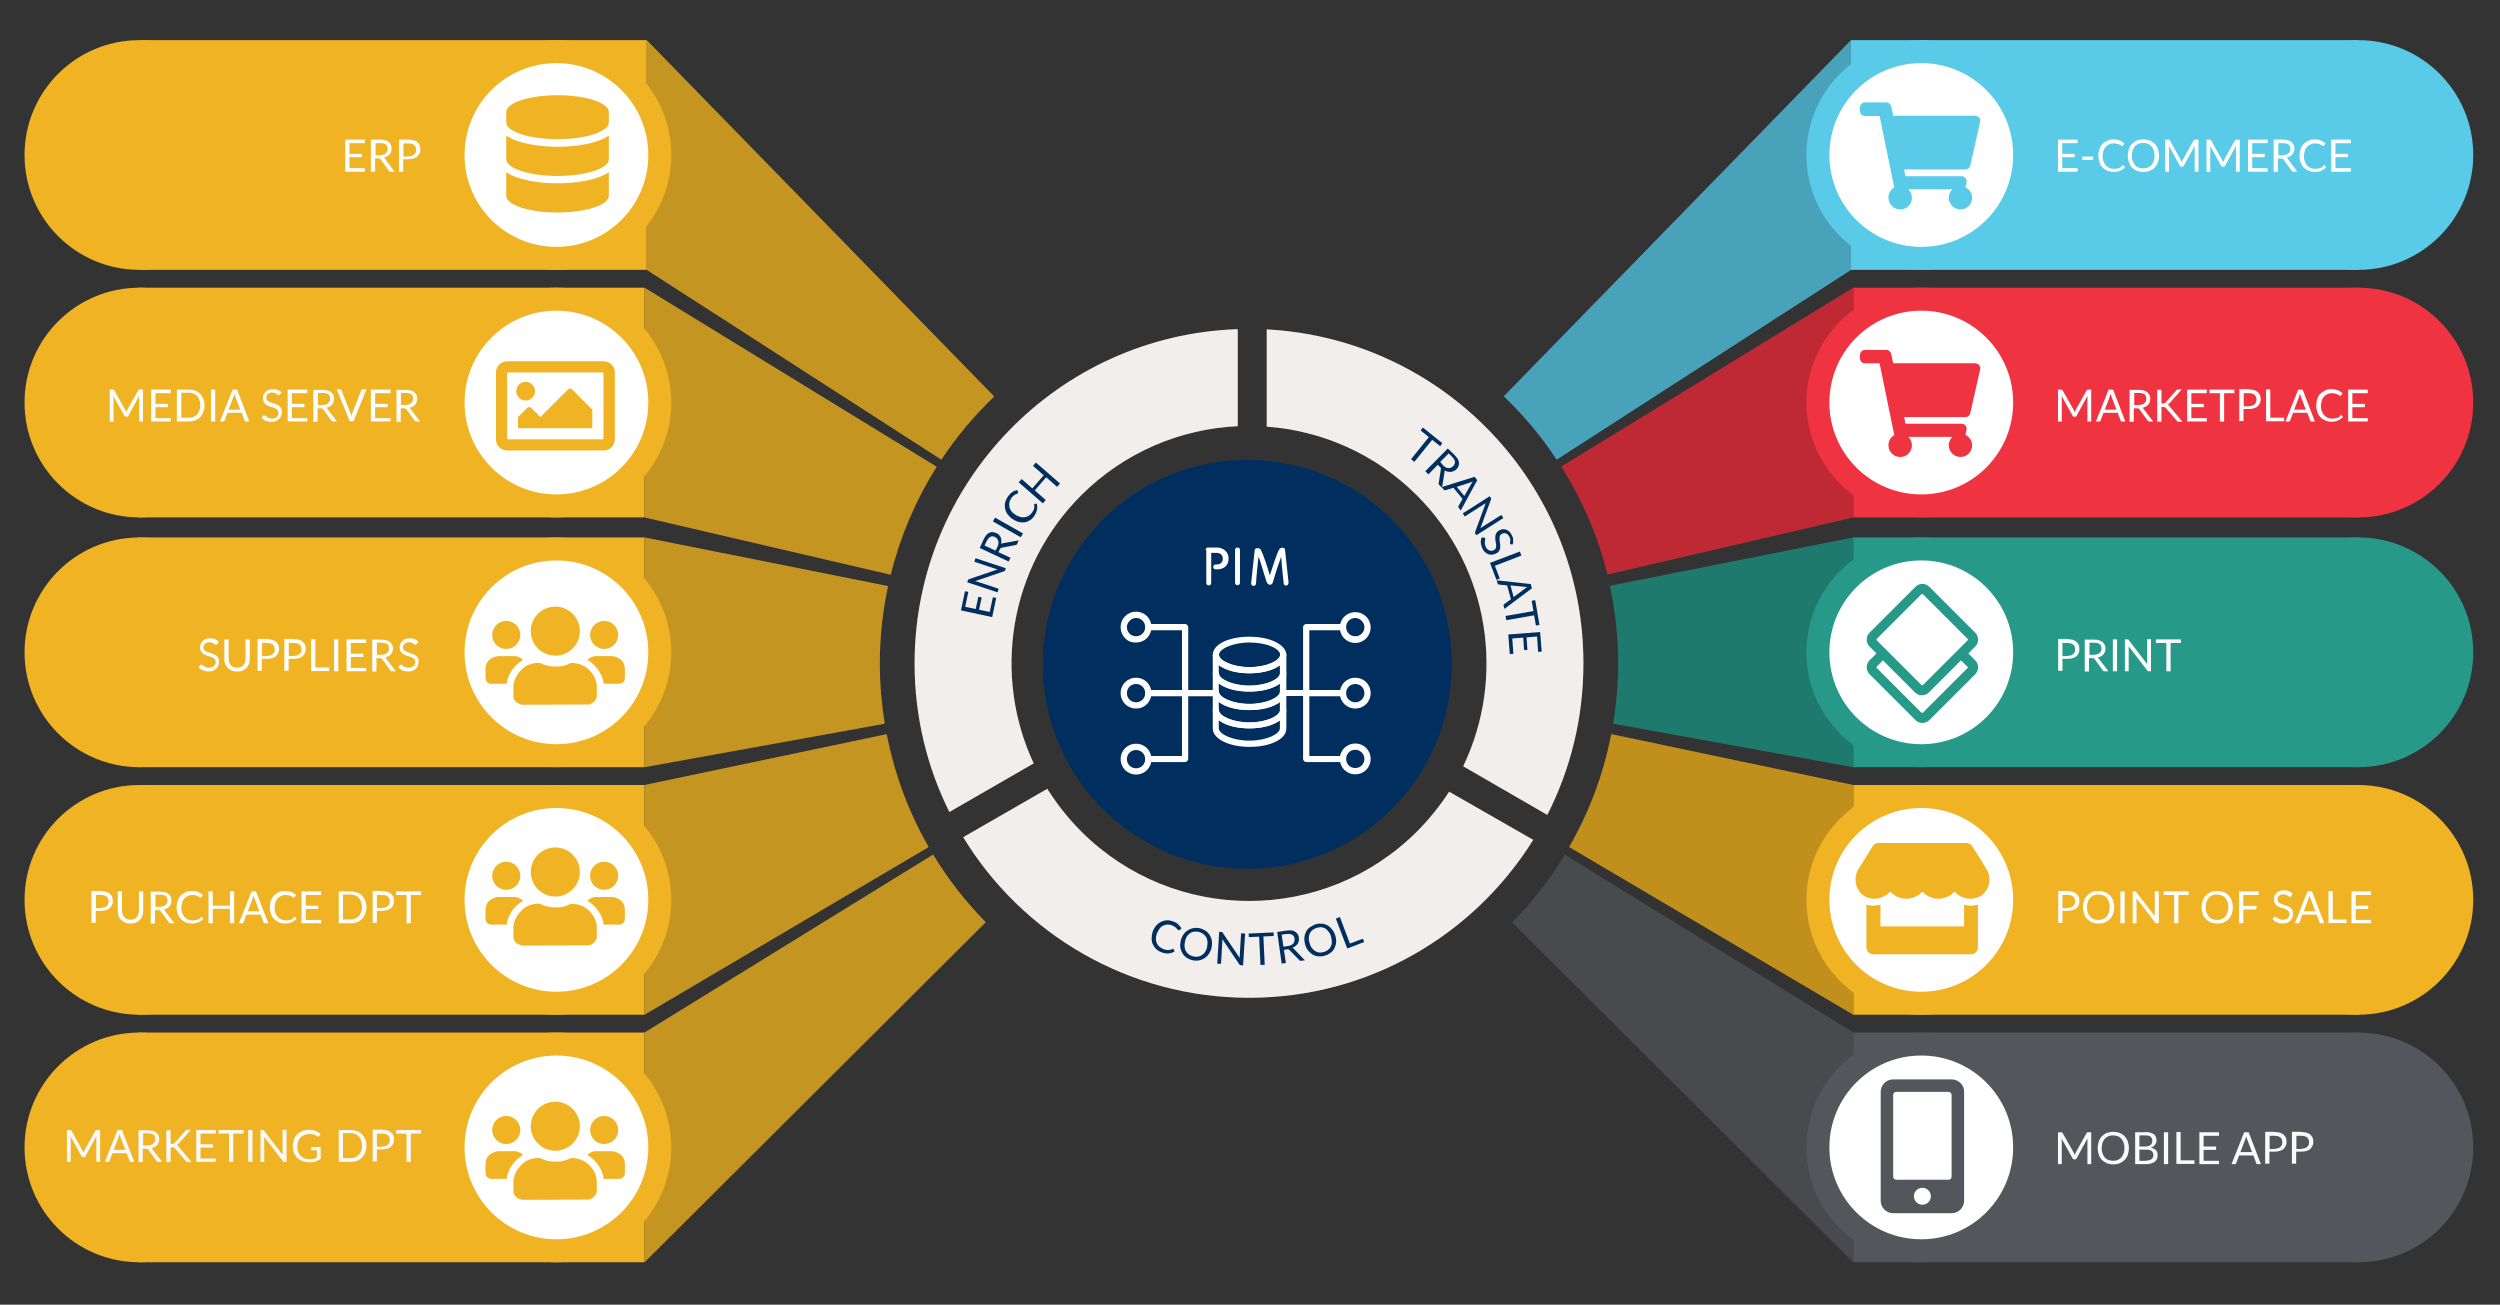 <?xml version="1.0" encoding="utf-8"?>
<!-- Generator: Adobe Illustrator 26.2.1, SVG Export Plug-In . SVG Version: 6.00 Build 0)  -->
<svg version="1.1" xmlns="http://www.w3.org/2000/svg" xmlns:xlink="http://www.w3.org/1999/xlink" x="0px" y="0px"
	 viewBox="0 0 1121 585" style="enable-background:new 0 0 1121 585;" xml:space="preserve">
<rect x="0" y="0" width="1121" height="585" fill="#333333" stroke="none"/>
<style type="text/css">
	.st0{display:none;}
	.st1{display:inline;fill:#6F5173;}
	.st2{display:inline;opacity:0.2;fill:#1C1E1F;}
	.st3{display:inline;fill:#DF6C4F;}
	.st4{display:inline;fill:#F0C409;}
	.st5{display:inline;fill:#6BBBAE;}
	.st6{display:inline;opacity:0.2;}
	.st7{display:inline;fill:#4A4B4C;}
	.st8{display:inline;fill:#1C1E1F;}
	.st9{display:inline;fill:#FFFFFF;}
	.st10{fill:#F0B323;}
	.st11{fill:#EF3340;}
	.st12{fill:#279989;}
	.st13{fill:#59CBE8;}
	.st14{fill:#53565A;}
	.st15{opacity:0.2;}
	.st16{opacity:0.2;fill:#1C1E1F;}
	.st17{fill:#FFFFFF;}
	.st18{fill:none;}
	.st19{fill:#B7A99A;}
	.st20{fill:#FAFAFB;}
	.st21{fill:#002F5F;}
</style>
<g id="Lager_1_kopia" class="st0">
	<rect x="62" y="129" class="st1" width="227" height="103"/>
	<rect x="62" y="241" class="st1" width="227" height="103"/>
	<rect x="62" y="352" class="st1" width="227" height="103"/>
	<rect x="63" y="18" class="st1" width="227" height="103"/>
	<circle class="st1" cx="62.5" cy="69.5" r="51.5"/>
	<circle class="st1" cx="62.5" cy="180.5" r="51.5"/>
	<circle class="st1" cx="62.5" cy="292.5" r="51.5"/>
	<circle class="st1" cx="62.5" cy="403.5" r="51.5"/>
	<polygon class="st1" points="290,18 560,295 290,121 	"/>
	<polygon class="st1" points="560,295 289,129 289,232 	"/>
	<polygon class="st1" points="560,295 289,241 289,344 	"/>
	<polygon class="st1" points="560,295 289,352 289,455 	"/>
	<polygon class="st2" points="560,295 289,352 289,455 	"/>
	<polygon class="st2" points="290,18 560,295 290,121 	"/>
	<polygon class="st2" points="560,295 289,129 289,232 	"/>
	<polygon class="st2" points="560,295 289,241 289,344 	"/>
	<rect x="831" y="129" transform="matrix(-1 4.488975e-11 -4.488975e-11 -1 1889 361)" class="st3" width="227" height="103"/>
	<rect x="831" y="241" transform="matrix(-1 4.488975e-11 -4.488975e-11 -1 1889 585)" class="st4" width="227" height="103"/>
	<rect x="831" y="352" transform="matrix(-1 4.488975e-11 -4.488975e-11 -1 1889 807)" class="st1" width="227" height="103"/>
	<rect x="830" y="18" transform="matrix(-1 4.489774e-11 -4.489774e-11 -1 1887 139)" class="st5" width="227" height="103"/>
	<circle class="st5" cx="1057.5" cy="69.5" r="51.5"/>
	<circle class="st3" cx="1057.5" cy="180.5" r="51.5"/>
	<circle class="st4" cx="1057.5" cy="292.5" r="51.5"/>
	<circle class="st1" cx="1057.5" cy="403.5" r="51.5"/>
	<polygon class="st5" points="830,18 560,295 830,121 	"/>
	<polygon class="st3" points="560,295 831,129 831,232 	"/>
	<polygon class="st4" points="560,295 831,241 831,344 	"/>
	<polygon class="st1" points="560,295 831,352 831,455 	"/>
	<polygon class="st6" points="560,295 831,352 831,455 	"/>
	<rect x="62" y="463" class="st1" width="227" height="103"/>
	<circle class="st1" cx="62.5" cy="514.5" r="51.5"/>
	<polygon class="st1" points="560,296 289,463 289,566 	"/>
	<rect x="831" y="463" transform="matrix(-1 4.488975e-11 -4.488975e-11 -1 1889 1029)" class="st7" width="227" height="103"/>
	<circle class="st7" cx="1057.5" cy="514.5" r="51.5"/>
	<polygon class="st8" points="560,296 831,463 831,566 	"/>
	<polygon class="st6" points="830,18 560,295 830,121 	"/>
	<polygon class="st6" points="560,295 831,129 831,232 	"/>
	<polygon class="st6" points="560,295 831,241 831,344 	"/>
	<polygon class="st2" points="560,296 289,463 289,566 	"/>
	<circle class="st9" cx="560.1" cy="297.5" r="165.5"/>
</g>
<g id="Lager_1_kopia_copy">
	<rect x="62" y="129" class="st10" width="227" height="103"/>
	<rect x="62" y="241" class="st10" width="227" height="103"/>
	<rect x="62" y="352" class="st10" width="227" height="103"/>
	<rect x="63" y="18" class="st10" width="227" height="103"/>
	<circle class="st10" cx="62.5" cy="69.5" r="51.5"/>
	<circle class="st10" cx="62.5" cy="180.5" r="51.5"/>
	<circle class="st10" cx="62.5" cy="292.5" r="51.5"/>
	<circle class="st10" cx="62.5" cy="403.5" r="51.5"/>
	<rect x="831" y="129" transform="matrix(-1 4.488975e-11 -4.488975e-11 -1 1889 361)" class="st11" width="227" height="103"/>
	<rect x="831" y="241" transform="matrix(-1 4.488975e-11 -4.488975e-11 -1 1889 585)" class="st12" width="227" height="103"/>
	<rect x="831" y="352" transform="matrix(-1 4.488975e-11 -4.488975e-11 -1 1889 807)" class="st10" width="227" height="103"/>
	<rect x="830" y="18" transform="matrix(-1 4.489774e-11 -4.489774e-11 -1 1887 139)" class="st13" width="227" height="103"/>
	<circle class="st13" cx="1057.5" cy="69.5" r="51.5"/>
	<circle class="st11" cx="1057.5" cy="180.5" r="51.5"/>
	<circle class="st12" cx="1057.5" cy="292.5" r="51.5"/>
	<circle class="st10" cx="1057.5" cy="403.5" r="51.5"/>
	<rect x="62" y="463" class="st10" width="227" height="103"/>
	<circle class="st10" cx="62.5" cy="514.5" r="51.5"/>
	<rect x="831" y="463" transform="matrix(-1 4.488975e-11 -4.488975e-11 -1 1889 1029)" class="st14" width="227" height="103"/>
	<circle class="st14" cx="1057.5" cy="514.5" r="51.5"/>
	<g>
		<path class="st10" d="M831,455V352l-108.5-22.8c-3.5,18.1-10,35.2-18.9,50.6L831,455z"/>
		<path class="st15" d="M831,455V352l-108.5-22.8c-3.5,18.1-10,35.2-18.9,50.6L831,455z"/>
		<path class="st14" d="M831,566V463l-129.3-79.7c-6.7,11-14.6,21.2-23.6,30.3L831,566z"/>
		<path class="st13" d="M698,206.1L830,121V18L674.3,177.7C683.2,186.2,691.2,195.7,698,206.1z"/>
		<path class="st15" d="M698,206.1L830,121V18L674.3,177.7C683.2,186.2,691.2,195.7,698,206.1z"/>
		<path class="st11" d="M831,232V129l-130.9,80.2c9.3,14.7,16.4,31,20.7,48.4L831,232z"/>
		<path class="st15" d="M831,232V129l-130.9,80.2c9.3,14.7,16.4,31,20.7,48.4L831,232z"/>
		<path class="st12" d="M723.4,324.5L831,344V241l-109.1,21.7c2.4,11.2,3.7,22.9,3.7,34.8C725.6,306.7,724.8,315.7,723.4,324.5z"/>
		<path class="st15" d="M723.4,324.5L831,344V241l-109.1,21.7c2.4,11.2,3.7,22.9,3.7,34.8C725.6,306.7,724.8,315.7,723.4,324.5z"/>
		<path class="st16" d="M831,566V463l-129.3-79.7c-6.7,11-14.6,21.2-23.6,30.3L831,566z"/>
	</g>
	<g>
		<path class="st10" d="M289,352v103l127.4-75.2c-8.9-15.5-15.3-32.5-18.8-50.6L289,352z"/>
		<path class="st16" d="M289,352v103l127.4-75.2c-8.9-15.5-15.3-32.5-18.8-50.6L289,352z"/>
		<path class="st10" d="M445.8,177.8L290,18v103l132.1,85.1C428.9,195.8,436.9,186.3,445.8,177.8z"/>
		<path class="st16" d="M445.8,177.8L290,18v103l132.1,85.1C428.9,195.8,436.9,186.3,445.8,177.8z"/>
		<path class="st10" d="M289,129v103l110.4,25.7c4.3-17.4,11.3-33.7,20.6-48.4L289,129z"/>
		<path class="st16" d="M289,129v103l110.4,25.7c4.3-17.4,11.3-33.7,20.6-48.4L289,129z"/>
		<path class="st10" d="M398.2,262.8L289,241v103l107.7-19.5c-1.4-8.8-2.2-17.8-2.2-27C394.5,285.6,395.8,274,398.2,262.8z"/>
		<path class="st16" d="M398.2,262.8L289,241v103l107.7-19.5c-1.4-8.8-2.2-17.8-2.2-27C394.5,285.6,395.8,274,398.2,262.8z"/>
		<path class="st10" d="M289,463v103l153-152.5c-9-9.1-16.9-19.3-23.6-30.3L289,463z"/>
		<path class="st16" d="M289,463v103l153-152.5c-9-9.1-16.9-19.3-23.6-30.3L289,463z"/>
	</g>
</g>
<g id="Layer_5">
	<g>
		<path class="st17" d="M568,147.7v43.6c24.6,1.8,48.6,12.1,67.4,30.9c32.8,32.8,39.7,81.8,20.7,121.4l37.7,21.8
			c10.4-20.4,16.2-43.4,16.2-67.9C710.1,217.3,647.2,151.9,568,147.7z"/>
		<path class="st17" d="M635.4,372.8c-41.6,41.6-109,41.6-150.6,0c-5.9-5.9-10.9-12.3-15.2-19.1l-37.7,21.7
			c26.3,43.2,73.9,72,128.2,72c53.8,0,100.9-28.3,127.4-70.8L649.8,355C645.7,361.3,640.9,367.3,635.4,372.8z"/>
		<path class="st17" d="M484.7,222.2c19.5-19.5,44.7-29.9,70.3-31.1v-43.5c-80.5,2.7-144.9,68.8-144.9,149.9
			c0,23.9,5.6,46.5,15.6,66.6l37.8-21.8C445.1,302.9,452.3,254.7,484.7,222.2z"/>
	</g>
	<g>
		<g>
			<path class="st18" d="M624.1,233.5c-35.3-35.3-92.7-35.3-128,0c-35.3,35.4-35.4,92.7,0,128c35.3,35.3,92.7,35.3,128,0
				C659.4,326.2,659.4,268.9,624.1,233.5z"/>
		</g>
	</g>
	<circle class="st10" cx="249.5" cy="69.5" r="51.5"/>
	<circle class="st17" cx="249.5" cy="69.5" r="41.2"/>
	<circle class="st10" cx="249.5" cy="180.5" r="51.5"/>
	<circle class="st17" cx="249.5" cy="180.5" r="41.2"/>
	<circle class="st10" cx="249.5" cy="292.5" r="51.5"/>
	<circle class="st17" cx="249.5" cy="292.5" r="41.2"/>
	<circle class="st10" cx="249.5" cy="403.5" r="51.5"/>
	<circle class="st17" cx="249.5" cy="403.5" r="41.2"/>
	<path class="st10" d="M273,50.2v4.7c0,4.1-10.3,7.5-23,7.5c-12.7,0-23-3.4-23-7.5v-4.7c0-4.1,10.3-7.5,23-7.5
		C262.7,42.7,273,46.1,273,50.2z M273,60.8v10.6c0,4.1-10.3,7.5-23,7.5c-12.7,0-23-3.4-23-7.5V60.8c4.9,3.4,14,5,23,5
		C259,65.8,268.1,64.2,273,60.8z M273,77.2v10.6c0,4.1-10.3,7.5-23,7.5c-12.7,0-23-3.4-23-7.5V77.2c4.9,3.4,14,5,23,5
		C259,82.2,268.1,80.6,273,77.2z"/>
	<path class="st10" d="M270.7,162h-43.3c-2.8,0-5,2.2-5,5v30c0,2.8,2.2,5,5,5h43.3c2.8,0,5-2.2,5-5v-30
		C275.7,164.2,273.4,162,270.7,162z M270,197H228c-0.3,0-0.6-0.3-0.6-0.6v-28.8c0-0.3,0.3-0.6,0.6-0.6H270c0.3,0,0.6,0.3,0.6,0.6
		v28.8C270.7,196.7,270.4,197,270,197z M235.7,171.2c-2.3,0-4.2,1.9-4.2,4.2s1.9,4.2,4.2,4.2s4.2-1.9,4.2-4.2S238,171.2,235.7,171.2
		z M232.3,192h33.3v-8.3l-9.1-9.1c-0.5-0.5-1.3-0.5-1.8,0L242.3,187l-4.1-4.1c-0.5-0.5-1.3-0.5-1.8,0l-4.1,4.1V192z"/>
	<circle class="st13" cx="861.5" cy="69.5" r="51.5"/>
	<circle class="st17" cx="861.5" cy="69.5" r="41.2"/>
	<circle class="st11" cx="861.5" cy="180.5" r="51.5"/>
	<circle class="st17" cx="861.5" cy="180.5" r="41.2"/>
	<circle class="st12" cx="861.5" cy="292.5" r="51.5"/>
	<circle class="st17" cx="861.5" cy="292.5" r="41.2"/>
	<circle class="st10" cx="861.5" cy="403.5" r="51.5"/>
	<circle class="st17" cx="861.5" cy="403.5" r="41.2"/>
	<circle class="st10" cx="249.5" cy="514.5" r="51.5"/>
	<circle class="st17" cx="249.5" cy="514.5" r="41.2"/>
	<circle class="st14" cx="861.5" cy="514.5" r="51.5"/>
	<circle class="st17" cx="861.5" cy="514.5" r="41.2"/>
	<path class="st13" d="M881.3,76h-27.5l0.6,3h25.2c1.4,0,2.5,1.3,2.2,2.7l-0.5,2.3c1.8,0.9,3,2.6,3,4.7c0,2.9-2.4,5.3-5.3,5.2
		c-2.8,0-5.1-2.3-5.2-5.1c0-1.5,0.6-2.9,1.6-3.9h-19.7c1,1,1.6,2.3,1.6,3.8c0,3-2.5,5.4-5.5,5.2c-2.7-0.1-4.9-2.3-5-5
		c-0.1-2.1,1-3.9,2.6-4.8L842.8,52h-6.6c-1.2,0-2.2-1-2.2-2.3v-1.5c0-1.2,1-2.3,2.2-2.3h9.6c1.1,0,2,0.8,2.2,1.8l0.9,4.2h36.8
		c1.4,0,2.5,1.3,2.2,2.7l-4.4,19.5C883.3,75.3,882.4,76,881.3,76z"/>
	<path class="st11" d="M881.3,187h-27.5l0.6,3h25.2c1.4,0,2.5,1.3,2.2,2.7l-0.5,2.3c1.8,0.9,3,2.6,3,4.7c0,2.9-2.4,5.3-5.3,5.2
		c-2.8,0-5.1-2.3-5.2-5.1c0-1.5,0.6-2.9,1.6-3.9h-19.7c1,1,1.6,2.3,1.6,3.8c0,3-2.5,5.4-5.5,5.2c-2.7-0.1-4.9-2.3-5-5
		c-0.1-2.1,1-3.9,2.6-4.8l-6.6-32.2h-6.6c-1.2,0-2.2-1-2.2-2.2v-1.5c0-1.2,1-2.3,2.2-2.3h9.6c1.1,0,2,0.8,2.2,1.8l0.9,4.2h36.8
		c1.4,0,2.5,1.3,2.2,2.7l-4.4,19.5C883.3,186.3,882.4,187,881.3,187z"/>
	<path class="st10" d="M890.7,389.6l-6.3-10.1c-0.6-0.9-1.6-1.5-2.6-1.5h-39.5c-1.1,0-2.1,0.6-2.6,1.5l-6.3,10.1
		c-3.3,5.2-0.4,12.5,5.7,13.3c0.4,0.1,0.9,0.1,1.3,0.1c2.9,0,5.4-1.3,7.2-3.2c1.8,2,4.3,3.2,7.2,3.2c2.9,0,5.4-1.3,7.2-3.2
		c1.8,2,4.3,3.2,7.2,3.2c2.9,0,5.4-1.3,7.2-3.2c1.8,2,4.3,3.2,7.2,3.2c0.5,0,0.9,0,1.3-0.1C891.1,402.1,894,394.8,890.7,389.6z
		 M883.6,406.1c-1,0-1.9-0.1-2.9-0.4v9.7h-37.5v-9.7c-0.9,0.2-1.9,0.4-2.9,0.4c-0.6,0-1.2,0-1.8-0.1c-0.5-0.1-1.1-0.2-1.6-0.4v19.2
		c0,1.7,1.4,3.1,3.1,3.1h43.8c1.7,0,3.1-1.4,3.1-3.1v-19.2c-0.5,0.2-1.1,0.3-1.6,0.4C884.8,406.1,884.2,406.1,883.6,406.1
		L883.6,406.1z"/>
	<path class="st14" d="M875.1,484h-26.2c-3.1,0-5.6,2.5-5.6,5.6v48.8c0,3.1,2.5,5.6,5.6,5.6h26.2c3.1,0,5.6-2.5,5.6-5.6v-48.8
		C880.8,486.5,878.2,484,875.1,484z M862,540.2c-2.1,0-3.8-1.7-3.8-3.8s1.7-3.8,3.8-3.8s3.8,1.7,3.8,3.8S864.1,540.2,862,540.2z
		 M875.1,527.6c0,0.8-0.6,1.4-1.4,1.4h-23.4c-0.8,0-1.4-0.6-1.4-1.4V491c0-0.8,0.6-1.4,1.4-1.4h23.4c0.8,0,1.4,0.6,1.4,1.4V527.6z"
		/>
	<path class="st12" d="M858.9,263.1l-20.6,20.6c-1.7,1.7-1.7,4.5,0,6.2l3.1,3.1l-3.1,3.1c-1.7,1.7-1.7,4.5,0,6.2l20.6,20.6
		c1.7,1.7,4.5,1.7,6.2,0l20.6-20.6c1.7-1.7,1.7-4.5,0-6.2l-3.1-3.1l3.1-3.1c1.7-1.7,1.7-4.5,0-6.2l-20.6-20.6
		C863.4,261.4,860.6,261.4,858.9,263.1z M882.2,299.6l-19.9,19.9c-0.2,0.2-0.6,0.2-0.8,0l-19.9-19.9c-0.2-0.2-0.2-0.6,0-0.8l2.7-2.7
		l14.4,14.4c1.7,1.7,4.5,1.7,6.2,0l14.4-14.4l2.7,2.7C882.5,299,882.5,299.4,882.2,299.6z M882.2,287.2l-19.9,19.9
		c-0.2,0.2-0.6,0.2-0.8,0l-19.9-19.9c-0.2-0.2-0.2-0.6,0-0.8l19.9-19.9c0.2-0.2,0.6-0.2,0.8,0l19.9,19.9
		C882.5,286.6,882.5,287,882.2,287.2z"/>
	<g class="st15">
		<path class="st19" d="M568,147.7v43.6c24.6,1.8,48.6,12.1,67.4,30.9c32.8,32.8,39.7,81.8,20.7,121.4l37.7,21.8
			c10.4-20.4,16.2-43.4,16.2-67.9C710.1,217.3,647.2,151.9,568,147.7z"/>
		<path class="st19" d="M635.4,372.8c-41.6,41.6-109,41.6-150.6,0c-5.9-5.9-10.9-12.3-15.2-19.1l-37.7,21.7
			c26.3,43.2,73.9,72,128.2,72c53.8,0,100.9-28.3,127.4-70.8L649.8,355C645.7,361.3,640.9,367.3,635.4,372.8z"/>
		<path class="st19" d="M484.7,222.2c19.5-19.5,44.7-29.9,70.3-31.1v-43.5c-80.5,2.7-144.9,68.8-144.9,149.9
			c0,23.9,5.6,46.5,15.6,66.6l37.8-21.8C445.1,302.9,452.3,254.7,484.7,222.2z"/>
	</g>
	<g>
		<circle class="st10" cx="249" cy="391" r="11"/>
		<circle class="st10" cx="270.9" cy="392.7" r="6.3"/>
		<circle class="st10" cx="227" cy="392.7" r="6.3"/>
		<path class="st10" d="M242.3,405.3c0,0,2.5,1.6,6.9,1.6c4.4,0,6.5-1.6,6.5-1.6s4.9-0.5,8.5,3.1c3.6,3.6,3.4,7.3,3.4,7.3v4.7
			c0,0,0,1-1.1,2.1s-2.3,1.4-2.3,1.4l-30.1,0.1c0,0-1.6-0.3-2.8-1.4c-1.1-1-1.1-2.4-1.1-2.4v-4.5c0,0,0-3.8,3.6-7.4
			C237.3,404.6,242.3,405.3,242.3,405.3z"/>
		<path class="st10" d="M227.2,414.6h-7.1c0,0-1,0-2-1.1c-0.4-0.5-0.4-2-0.4-2v-3.2c0,0-0.2-2.9,1.8-4.5c2.1-1.6,3.9-1.6,3.9-1.6
			h3.9h3.9c0,0,0.8,0.1,1.8,0.6c1,0.5,1.5,1.1,1.5,1.1s-2.9,1.6-5,4.7S227.2,414.6,227.2,414.6z"/>
		<path class="st10" d="M270.7,414.6h7.1c0,0,1,0,2-1.1c0.4-0.5,0.4-2,0.4-2v-3.2c0,0,0.2-2.9-1.8-4.5c-2.1-1.6-3.9-1.6-3.9-1.6
			h-3.9h-3.9c0,0-0.8,0.1-1.8,0.6c-1,0.5-1.5,1.1-1.5,1.1s2.9,1.6,5,4.7S270.7,414.6,270.7,414.6z"/>
	</g>
	<g>
		<circle class="st10" cx="249" cy="283" r="11"/>
		<circle class="st10" cx="270.9" cy="284.7" r="6.3"/>
		<circle class="st10" cx="227" cy="284.7" r="6.3"/>
		<path class="st10" d="M242.3,297.3c0,0,2.5,1.6,6.9,1.6c4.4,0,6.5-1.6,6.5-1.6s4.9-0.5,8.5,3.1c3.6,3.6,3.4,7.3,3.4,7.3v4.7
			c0,0,0,1-1.1,2.1s-2.3,1.4-2.3,1.4l-30.1,0.1c0,0-1.6-0.3-2.8-1.4c-1.1-1-1.1-2.4-1.1-2.4v-4.5c0,0,0-3.8,3.6-7.4
			C237.3,296.6,242.3,297.3,242.3,297.3z"/>
		<path class="st10" d="M227.2,306.6h-7.1c0,0-1,0-2-1.1c-0.4-0.5-0.4-2-0.4-2v-3.2c0,0-0.2-2.9,1.8-4.5c2.1-1.6,3.9-1.6,3.9-1.6
			h3.9h3.9c0,0,0.8,0.1,1.8,0.6c1,0.5,1.5,1.1,1.5,1.1s-2.9,1.6-5,4.7S227.2,306.6,227.2,306.6z"/>
		<path class="st10" d="M270.7,306.6h7.1c0,0,1,0,2-1.1c0.4-0.5,0.4-2,0.4-2v-3.2c0,0,0.2-2.9-1.8-4.5c-2.1-1.6-3.9-1.6-3.9-1.6
			h-3.9h-3.9c0,0-0.8,0.1-1.8,0.6c-1,0.5-1.5,1.1-1.5,1.1s2.9,1.6,5,4.7S270.7,306.6,270.7,306.6z"/>
	</g>
	<g>
		<circle class="st10" cx="249" cy="505" r="11"/>
		<circle class="st10" cx="270.9" cy="506.7" r="6.3"/>
		<circle class="st10" cx="227" cy="506.7" r="6.3"/>
		<path class="st10" d="M242.3,519.3c0,0,2.5,1.6,6.9,1.6c4.4,0,6.5-1.6,6.5-1.6s4.9-0.5,8.5,3.1c3.6,3.6,3.4,7.3,3.4,7.3v4.7
			c0,0,0,1-1.1,2.1s-2.3,1.4-2.3,1.4l-30.1,0.1c0,0-1.6-0.3-2.8-1.4c-1.1-1-1.1-2.4-1.1-2.4v-4.5c0,0,0-3.8,3.6-7.4
			C237.3,518.6,242.3,519.3,242.3,519.3z"/>
		<path class="st10" d="M227.2,528.6h-7.1c0,0-1,0-2-1.1c-0.4-0.5-0.4-2-0.4-2v-3.2c0,0-0.2-2.9,1.8-4.5c2.1-1.6,3.9-1.6,3.9-1.6
			h3.9h3.9c0,0,0.8,0.1,1.8,0.6c1,0.5,1.5,1.1,1.5,1.1s-2.9,1.6-5,4.7S227.2,528.6,227.2,528.6z"/>
		<path class="st10" d="M270.7,528.6h7.1c0,0,1,0,2-1.1c0.4-0.5,0.4-2,0.4-2v-3.2c0,0,0.2-2.9-1.8-4.5c-2.1-1.6-3.9-1.6-3.9-1.6
			h-3.9h-3.9c0,0-0.8,0.1-1.8,0.6c-1,0.5-1.5,1.1-1.5,1.1s2.9,1.6,5,4.7S270.7,528.6,270.7,528.6z"/>
	</g>
</g>
<g id="TEXT_copy">
	<g>
		<path class="st17" d="M163.6,75.4l0,1.6h-8.8V62.6h8.8v1.6h-6.9V69h5.6v1.5h-5.6v4.9H163.6z"/>
		<path class="st17" d="M176.9,77h-1.7c-0.4,0-0.6-0.1-0.8-0.4l-3.7-5.1c-0.1-0.2-0.2-0.3-0.4-0.3S170,71,169.7,71h-1.5v6h-1.9V62.6
			h4c0.9,0,1.7,0.1,2.4,0.3c0.7,0.2,1.2,0.4,1.6,0.8c0.4,0.3,0.7,0.8,1,1.3c0.2,0.5,0.3,1,0.3,1.6c0,0.5-0.1,1-0.2,1.4
			c-0.2,0.4-0.4,0.8-0.7,1.2s-0.7,0.6-1.1,0.9s-0.9,0.4-1.5,0.6c0.2,0.1,0.5,0.3,0.6,0.6L176.9,77z M170.3,69.6
			c0.6,0,1.1-0.1,1.5-0.2c0.4-0.1,0.8-0.3,1.1-0.6c0.3-0.2,0.5-0.5,0.7-0.9c0.1-0.3,0.2-0.7,0.2-1.2c0-0.9-0.3-1.5-0.8-1.9
			c-0.6-0.4-1.4-0.6-2.5-0.6h-2.1v5.4H170.3z"/>
		<path class="st17" d="M183.1,62.6c0.9,0,1.7,0.1,2.4,0.3c0.7,0.2,1.2,0.5,1.7,0.9c0.4,0.4,0.8,0.9,1,1.4c0.2,0.5,0.3,1.2,0.3,1.8
			c0,0.7-0.1,1.3-0.4,1.8c-0.2,0.6-0.6,1-1,1.4c-0.4,0.4-1,0.7-1.7,0.9c-0.7,0.2-1.4,0.3-2.3,0.3h-2.3V77h-1.9V62.6H183.1z
			 M183.1,70.1c0.6,0,1-0.1,1.5-0.2c0.4-0.1,0.8-0.4,1.1-0.6c0.3-0.3,0.5-0.6,0.7-0.9c0.1-0.4,0.2-0.8,0.2-1.2
			c0-0.9-0.3-1.6-0.8-2.1c-0.6-0.5-1.4-0.8-2.6-0.8h-2.3v5.9H183.1z"/>
	</g>
	<g>
		<path class="st17" d="M45.2,399.6c0.9,0,1.7,0.1,2.4,0.3c0.7,0.2,1.2,0.5,1.7,0.9c0.4,0.4,0.8,0.9,1,1.4c0.2,0.5,0.3,1.2,0.3,1.8
			c0,0.7-0.1,1.3-0.4,1.8c-0.2,0.6-0.6,1-1,1.4c-0.4,0.4-1,0.7-1.7,0.9c-0.7,0.2-1.4,0.3-2.3,0.3h-2.3v5.4h-1.9v-14.3H45.2z
			 M45.2,407.1c0.6,0,1-0.1,1.5-0.2c0.4-0.1,0.8-0.4,1.1-0.6c0.3-0.3,0.5-0.6,0.7-0.9c0.1-0.4,0.2-0.8,0.2-1.2
			c0-0.9-0.3-1.6-0.8-2.1c-0.6-0.5-1.4-0.8-2.6-0.8h-2.3v5.9H45.2z"/>
		<path class="st17" d="M58.5,412.4c0.6,0,1.1-0.1,1.6-0.3c0.5-0.2,0.9-0.5,1.2-0.8c0.3-0.4,0.6-0.8,0.7-1.3s0.3-1,0.3-1.6v-8.7h1.9
			v8.7c0,0.8-0.1,1.6-0.4,2.3c-0.3,0.7-0.6,1.3-1.1,1.8c-0.5,0.5-1.1,0.9-1.8,1.2c-0.7,0.3-1.5,0.4-2.4,0.4c-0.9,0-1.7-0.1-2.4-0.4
			c-0.7-0.3-1.3-0.7-1.8-1.2c-0.5-0.5-0.9-1.1-1.1-1.8c-0.3-0.7-0.4-1.5-0.4-2.3v-8.7h1.9v8.7c0,0.6,0.1,1.1,0.3,1.6
			s0.4,0.9,0.7,1.3c0.3,0.4,0.7,0.6,1.2,0.8C57.4,412.3,57.9,412.4,58.5,412.4z"/>
		<path class="st17" d="M78.2,414h-1.7c-0.4,0-0.6-0.1-0.8-0.4l-3.7-5.1c-0.1-0.2-0.2-0.3-0.4-0.3s-0.3-0.1-0.6-0.1h-1.5v6h-1.9
			v-14.3h4c0.9,0,1.7,0.1,2.4,0.3s1.2,0.4,1.6,0.8c0.4,0.3,0.7,0.8,1,1.3c0.2,0.5,0.3,1,0.3,1.6c0,0.5-0.1,1-0.2,1.4
			c-0.2,0.4-0.4,0.8-0.7,1.2s-0.7,0.6-1.1,0.9c-0.4,0.2-0.9,0.4-1.5,0.6c0.2,0.1,0.5,0.3,0.6,0.6L78.2,414z M71.6,406.6
			c0.6,0,1.1-0.1,1.5-0.2c0.4-0.1,0.8-0.3,1.1-0.6c0.3-0.2,0.5-0.5,0.7-0.9c0.1-0.3,0.2-0.7,0.2-1.2c0-0.9-0.3-1.5-0.8-1.9
			s-1.4-0.6-2.5-0.6h-2.1v5.4H71.6z"/>
		<path class="st17" d="M90.1,411c0.1,0,0.2,0,0.3,0.1l0.8,0.8c-0.6,0.7-1.3,1.2-2.1,1.6c-0.8,0.4-1.8,0.6-3,0.6c-1,0-2-0.2-2.8-0.5
			c-0.8-0.4-1.6-0.9-2.2-1.5c-0.6-0.6-1.1-1.4-1.4-2.3c-0.3-0.9-0.5-1.9-0.5-3s0.2-2.1,0.5-3s0.8-1.7,1.4-2.3
			c0.6-0.6,1.4-1.1,2.2-1.5c0.9-0.4,1.8-0.5,2.9-0.5c1,0,1.9,0.2,2.7,0.5c0.8,0.3,1.5,0.8,2.1,1.3l-0.6,0.9c0,0.1-0.1,0.1-0.2,0.2
			s-0.1,0.1-0.3,0.1c-0.1,0-0.3-0.1-0.4-0.2s-0.4-0.3-0.7-0.4c-0.3-0.2-0.6-0.3-1-0.4c-0.4-0.1-0.9-0.2-1.5-0.2
			c-0.7,0-1.4,0.1-2,0.4s-1.1,0.6-1.6,1.1c-0.4,0.5-0.8,1.1-1,1.8c-0.2,0.7-0.4,1.5-0.4,2.4c0,0.9,0.1,1.7,0.4,2.4
			c0.3,0.7,0.6,1.3,1.1,1.8c0.4,0.5,1,0.9,1.6,1.1c0.6,0.3,1.3,0.4,2,0.4c0.4,0,0.8,0,1.2-0.1s0.7-0.1,1-0.2
			c0.3-0.1,0.6-0.2,0.8-0.4c0.2-0.2,0.5-0.4,0.7-0.6C89.9,411,90,411,90.1,411z"/>
		<path class="st17" d="M105,399.6V414h-1.9v-6.5h-7.7v6.5h-1.9v-14.3h1.9v6.4h7.7v-6.4H105z"/>
		<path class="st17" d="M120.3,414h-1.5c-0.2,0-0.3,0-0.4-0.1c-0.1-0.1-0.2-0.2-0.2-0.3l-1.3-3.5h-6.4l-1.3,3.5
			c0,0.1-0.1,0.2-0.2,0.3c-0.1,0.1-0.3,0.1-0.4,0.1h-1.5l5.7-14.3h2L120.3,414z M116.3,408.6l-2.2-5.8c-0.1-0.2-0.1-0.4-0.2-0.6
			s-0.1-0.5-0.2-0.7c-0.1,0.5-0.3,1-0.4,1.3l-2.2,5.8H116.3z"/>
		<path class="st17" d="M131.9,411c0.1,0,0.2,0,0.3,0.1l0.8,0.8c-0.6,0.7-1.3,1.2-2.1,1.6c-0.8,0.4-1.8,0.6-3,0.6
			c-1,0-2-0.2-2.8-0.5c-0.8-0.4-1.6-0.9-2.2-1.5c-0.6-0.6-1.1-1.4-1.4-2.3c-0.3-0.9-0.5-1.9-0.5-3s0.2-2.1,0.5-3s0.8-1.7,1.4-2.3
			c0.6-0.6,1.4-1.1,2.2-1.5c0.9-0.4,1.8-0.5,2.9-0.5c1,0,1.9,0.2,2.7,0.5c0.8,0.3,1.5,0.8,2.1,1.3l-0.6,0.9c0,0.1-0.1,0.1-0.2,0.2
			s-0.1,0.1-0.3,0.1c-0.1,0-0.3-0.1-0.4-0.2s-0.4-0.3-0.7-0.4c-0.3-0.2-0.6-0.3-1-0.4c-0.4-0.1-0.9-0.2-1.5-0.2
			c-0.7,0-1.4,0.1-2,0.4s-1.1,0.6-1.6,1.1c-0.4,0.5-0.8,1.1-1,1.8c-0.2,0.7-0.4,1.5-0.4,2.4c0,0.9,0.1,1.7,0.4,2.4
			c0.3,0.7,0.6,1.3,1.1,1.8c0.4,0.5,1,0.9,1.6,1.1c0.6,0.3,1.3,0.4,2,0.4c0.4,0,0.8,0,1.2-0.1s0.7-0.1,1-0.2
			c0.3-0.1,0.6-0.2,0.8-0.4c0.2-0.2,0.5-0.4,0.7-0.6C131.7,411,131.8,411,131.9,411z"/>
		<path class="st17" d="M144,412.4l0,1.6h-8.8v-14.3h8.8v1.6h-6.9v4.8h5.6v1.5h-5.6v4.9H144z"/>
		<path class="st17" d="M164.3,406.8c0,1.1-0.2,2.1-0.5,2.9c-0.3,0.9-0.8,1.6-1.4,2.3c-0.6,0.6-1.4,1.1-2.2,1.5
			c-0.9,0.3-1.8,0.5-2.9,0.5h-5.4v-14.3h5.4c1.1,0,2,0.2,2.9,0.5c0.9,0.3,1.6,0.8,2.2,1.5c0.6,0.6,1.1,1.4,1.4,2.3
			C164.1,404.7,164.3,405.7,164.3,406.8z M162.3,406.8c0-0.9-0.1-1.7-0.4-2.4c-0.2-0.7-0.6-1.3-1-1.8c-0.4-0.5-1-0.8-1.6-1.1
			c-0.6-0.3-1.3-0.4-2.1-0.4h-3.4v11.2h3.4c0.8,0,1.5-0.1,2.1-0.4c0.6-0.3,1.2-0.6,1.6-1.1s0.8-1.1,1-1.8
			C162.2,408.5,162.3,407.7,162.3,406.8z"/>
		<path class="st17" d="M171.3,399.6c0.9,0,1.7,0.1,2.4,0.3c0.7,0.2,1.2,0.5,1.7,0.9c0.4,0.4,0.8,0.9,1,1.4c0.2,0.5,0.3,1.2,0.3,1.8
			c0,0.7-0.1,1.3-0.4,1.8c-0.2,0.6-0.6,1-1,1.4c-0.4,0.4-1,0.7-1.7,0.9c-0.7,0.2-1.4,0.3-2.3,0.3H169v5.4h-1.9v-14.3H171.3z
			 M171.3,407.1c0.6,0,1-0.1,1.5-0.2c0.4-0.1,0.8-0.4,1.1-0.6c0.3-0.3,0.5-0.6,0.7-0.9c0.1-0.4,0.2-0.8,0.2-1.2
			c0-0.9-0.3-1.6-0.8-2.1c-0.6-0.5-1.4-0.8-2.6-0.8H169v5.9H171.3z"/>
		<path class="st17" d="M188.8,401.3h-4.6V414h-1.9v-12.7h-4.7v-1.6h11.2V401.3z"/>
	</g>
	<g>
		<path class="st20" d="M44.9,506.6V521h-1.7v-10.5c0-0.1,0-0.3,0-0.5c0-0.2,0-0.3,0-0.5l-4.9,9c-0.2,0.3-0.4,0.4-0.7,0.4h-0.3
			c-0.3,0-0.5-0.1-0.7-0.4l-5-9c0,0.4,0.1,0.7,0.1,1V521H30v-14.3h1.4c0.2,0,0.3,0,0.4,0.1c0.1,0,0.2,0.1,0.3,0.3l4.9,8.8
			c0.1,0.2,0.2,0.3,0.2,0.5c0.1,0.2,0.1,0.3,0.2,0.5c0.1-0.2,0.1-0.4,0.2-0.5c0.1-0.2,0.2-0.3,0.2-0.5l4.9-8.8
			c0.1-0.2,0.2-0.2,0.3-0.3c0.1,0,0.2-0.1,0.4-0.1H44.9z"/>
		<path class="st20" d="M60.2,521h-1.5c-0.2,0-0.3,0-0.4-0.1c-0.1-0.1-0.2-0.2-0.2-0.3l-1.3-3.5h-6.4l-1.3,3.5
			c0,0.1-0.1,0.2-0.2,0.3c-0.1,0.1-0.3,0.1-0.4,0.1h-1.5l5.7-14.3h2L60.2,521z M56.2,515.6l-2.2-5.8c-0.1-0.2-0.1-0.4-0.2-0.6
			s-0.1-0.5-0.2-0.7c-0.1,0.5-0.3,1-0.4,1.3l-2.2,5.8H56.2z"/>
		<path class="st20" d="M72.7,521H71c-0.4,0-0.6-0.1-0.8-0.4l-3.7-5.1c-0.1-0.2-0.2-0.3-0.4-0.3s-0.3-0.1-0.6-0.1h-1.5v6h-1.9v-14.3
			h4c0.9,0,1.7,0.1,2.4,0.3s1.2,0.4,1.6,0.8c0.4,0.3,0.7,0.8,1,1.3c0.2,0.5,0.3,1,0.3,1.6c0,0.5-0.1,1-0.2,1.4
			c-0.2,0.4-0.4,0.8-0.7,1.2s-0.7,0.6-1.1,0.9c-0.4,0.2-0.9,0.4-1.5,0.6c0.2,0.1,0.5,0.3,0.6,0.6L72.7,521z M66.1,513.6
			c0.6,0,1.1-0.1,1.5-0.2c0.4-0.1,0.8-0.3,1.1-0.6c0.3-0.2,0.5-0.5,0.7-0.9c0.1-0.3,0.2-0.7,0.2-1.2c0-0.9-0.3-1.5-0.8-1.9
			s-1.4-0.6-2.5-0.6h-2.1v5.4H66.1z"/>
		<path class="st20" d="M76.6,512.9h0.7c0.3,0,0.5,0,0.6-0.1c0.2-0.1,0.3-0.2,0.4-0.3l4.8-5.4c0.1-0.2,0.3-0.3,0.4-0.4
			c0.1-0.1,0.3-0.1,0.5-0.1h1.6l-5.5,6.2c-0.1,0.2-0.3,0.3-0.4,0.4c-0.1,0.1-0.3,0.2-0.4,0.3c0.2,0.1,0.3,0.1,0.5,0.3
			c0.1,0.1,0.3,0.3,0.4,0.5l5.7,6.8h-1.7c-0.1,0-0.2,0-0.3,0c-0.1,0-0.2,0-0.2-0.1c-0.1,0-0.1-0.1-0.2-0.1c0-0.1-0.1-0.1-0.1-0.2
			l-4.9-5.7c-0.1-0.2-0.3-0.3-0.4-0.4s-0.4-0.1-0.7-0.1h-0.9v6.6h-1.9v-14.3h1.9V512.9z"/>
		<path class="st20" d="M96.8,519.4l0,1.6h-8.8v-14.3h8.8v1.6h-6.9v4.8h5.6v1.5h-5.6v4.9H96.8z"/>
		<path class="st20" d="M109.2,508.3h-4.6V521h-1.9v-12.7h-4.7v-1.6h11.2V508.3z"/>
		<path class="st20" d="M113.2,521h-1.9v-14.3h1.9V521z"/>
		<path class="st20" d="M128.5,506.6V521h-1c-0.2,0-0.3,0-0.4-0.1c-0.1-0.1-0.2-0.1-0.3-0.3l-8.3-10.8c0,0.2,0,0.3,0,0.5
			c0,0.2,0,0.3,0,0.5V521h-1.7v-14.3h1c0.1,0,0.2,0,0.2,0c0.1,0,0.1,0,0.2,0c0,0,0.1,0.1,0.1,0.1c0,0,0.1,0.1,0.1,0.2l8.3,10.8
			c0-0.2,0-0.3,0-0.5c0-0.2,0-0.3,0-0.5v-10.2H128.5z"/>
		<path class="st20" d="M143.8,514.1v5.5c-0.7,0.5-1.5,0.9-2.3,1.2c-0.8,0.3-1.7,0.4-2.7,0.4c-1.2,0-2.2-0.2-3.1-0.5
			c-0.9-0.4-1.7-0.9-2.4-1.5c-0.7-0.6-1.2-1.4-1.5-2.3c-0.4-0.9-0.5-1.9-0.5-3c0-1.1,0.2-2.1,0.5-3c0.3-0.9,0.8-1.7,1.5-2.3
			c0.6-0.6,1.4-1.1,2.3-1.5s1.9-0.5,3-0.5c0.6,0,1.1,0,1.6,0.1c0.5,0.1,0.9,0.2,1.4,0.4c0.4,0.2,0.8,0.3,1.1,0.6
			c0.4,0.2,0.7,0.5,1,0.8l-0.5,0.9c-0.1,0.1-0.2,0.2-0.3,0.3s-0.3,0-0.5-0.1c-0.2-0.1-0.3-0.2-0.5-0.3c-0.2-0.1-0.5-0.3-0.8-0.4
			c-0.3-0.1-0.6-0.2-1-0.3c-0.4-0.1-0.9-0.1-1.4-0.1c-0.8,0-1.5,0.1-2.2,0.4c-0.7,0.3-1.2,0.6-1.7,1.1s-0.8,1.1-1.1,1.8
			s-0.4,1.5-0.4,2.3c0,0.9,0.1,1.7,0.4,2.4c0.3,0.7,0.6,1.3,1.1,1.8c0.5,0.5,1.1,0.9,1.7,1.1c0.7,0.3,1.4,0.4,2.3,0.4
			c0.7,0,1.3-0.1,1.8-0.2s1-0.4,1.5-0.6v-3.2h-2.2c-0.1,0-0.2,0-0.3-0.1c-0.1-0.1-0.1-0.2-0.1-0.3v-1.1H143.8z"/>
		<path class="st20" d="M164.3,513.8c0,1.1-0.2,2.1-0.5,2.9c-0.3,0.9-0.8,1.6-1.4,2.3c-0.6,0.6-1.4,1.1-2.2,1.5
			c-0.9,0.3-1.8,0.5-2.9,0.5h-5.4v-14.3h5.4c1.1,0,2,0.2,2.9,0.5c0.9,0.3,1.6,0.8,2.2,1.5c0.6,0.6,1.1,1.4,1.4,2.3
			C164.1,511.7,164.3,512.7,164.3,513.8z M162.3,513.8c0-0.9-0.1-1.7-0.4-2.4c-0.2-0.7-0.6-1.3-1-1.8c-0.4-0.5-1-0.8-1.6-1.1
			c-0.6-0.3-1.3-0.4-2.1-0.4h-3.4v11.2h3.4c0.8,0,1.5-0.1,2.1-0.4c0.6-0.3,1.2-0.6,1.6-1.1s0.8-1.1,1-1.8
			C162.2,515.5,162.3,514.7,162.3,513.8z"/>
		<path class="st20" d="M171.3,506.6c0.9,0,1.7,0.1,2.4,0.3c0.7,0.2,1.2,0.5,1.7,0.9c0.4,0.4,0.8,0.9,1,1.4c0.2,0.5,0.3,1.2,0.3,1.8
			c0,0.7-0.1,1.3-0.4,1.8c-0.2,0.6-0.6,1-1,1.4c-0.4,0.4-1,0.7-1.7,0.9c-0.7,0.2-1.4,0.3-2.3,0.3H169v5.4h-1.9v-14.3H171.3z
			 M171.3,514.1c0.6,0,1-0.1,1.5-0.2c0.4-0.1,0.8-0.4,1.1-0.6c0.3-0.3,0.5-0.6,0.7-0.9c0.1-0.4,0.2-0.8,0.2-1.2
			c0-0.9-0.3-1.6-0.8-2.1c-0.6-0.5-1.4-0.8-2.6-0.8H169v5.9H171.3z"/>
		<path class="st20" d="M188.8,508.3h-4.6V521h-1.9v-12.7h-4.7v-1.6h11.2V508.3z"/>
	</g>
	<g>
		<path class="st17" d="M64.1,174.6V189h-1.7v-10.5c0-0.1,0-0.3,0-0.5c0-0.2,0-0.3,0-0.5l-4.9,9c-0.2,0.3-0.4,0.4-0.7,0.4h-0.3
			c-0.3,0-0.5-0.1-0.7-0.4l-5-9c0,0.4,0.1,0.7,0.1,1V189h-1.7v-14.3h1.4c0.2,0,0.3,0,0.4,0.1c0.1,0,0.2,0.1,0.3,0.3l4.9,8.8
			c0.1,0.2,0.2,0.3,0.2,0.5c0.1,0.2,0.1,0.4,0.2,0.5c0.1-0.2,0.1-0.4,0.2-0.5c0.1-0.2,0.2-0.3,0.2-0.5L62,175
			c0.1-0.2,0.2-0.2,0.3-0.3c0.1,0,0.2-0.1,0.4-0.1H64.1z"/>
		<path class="st17" d="M76.6,187.4l0,1.6h-8.8v-14.3h8.8v1.6h-6.9v4.8h5.6v1.5h-5.6v4.9H76.6z"/>
		<path class="st17" d="M91.7,181.8c0,1.1-0.2,2.1-0.5,2.9c-0.3,0.9-0.8,1.6-1.4,2.3c-0.6,0.6-1.4,1.1-2.2,1.5
			c-0.9,0.3-1.8,0.5-2.9,0.5h-5.4v-14.3h5.4c1.1,0,2,0.2,2.9,0.5s1.6,0.8,2.2,1.5c0.6,0.6,1.1,1.4,1.4,2.3
			C91.6,179.7,91.7,180.7,91.7,181.8z M89.8,181.8c0-0.9-0.1-1.7-0.4-2.4c-0.2-0.7-0.6-1.3-1-1.8s-1-0.8-1.6-1.1
			c-0.6-0.3-1.3-0.4-2.1-0.4h-3.4v11.2h3.4c0.8,0,1.5-0.1,2.1-0.4c0.6-0.3,1.2-0.6,1.6-1.1s0.8-1.1,1-1.8
			C89.6,183.5,89.8,182.7,89.8,181.8z"/>
		<path class="st17" d="M96.5,189h-1.9v-14.3h1.9V189z"/>
		<path class="st17" d="M111.8,189h-1.5c-0.2,0-0.3,0-0.4-0.1c-0.1-0.1-0.2-0.2-0.2-0.3l-1.3-3.5h-6.4l-1.3,3.5
			c0,0.1-0.1,0.2-0.2,0.3c-0.1,0.1-0.3,0.1-0.4,0.1h-1.5l5.7-14.3h2L111.8,189z M107.7,183.6l-2.2-5.8c-0.1-0.2-0.1-0.4-0.2-0.6
			s-0.1-0.5-0.2-0.7c-0.1,0.5-0.3,1-0.4,1.4l-2.2,5.8H107.7z"/>
		<path class="st17" d="M125.5,176.9c-0.1,0.1-0.1,0.2-0.2,0.2c-0.1,0.1-0.2,0.1-0.3,0.1c-0.1,0-0.2-0.1-0.4-0.2s-0.3-0.2-0.6-0.4
			s-0.5-0.3-0.8-0.4c-0.3-0.1-0.7-0.2-1.2-0.2c-0.4,0-0.8,0.1-1.1,0.2s-0.6,0.3-0.8,0.5c-0.2,0.2-0.4,0.4-0.5,0.7s-0.2,0.6-0.2,0.9
			c0,0.4,0.1,0.7,0.3,1c0.2,0.3,0.5,0.5,0.8,0.7c0.3,0.2,0.7,0.3,1.1,0.5c0.4,0.1,0.8,0.3,1.3,0.4c0.4,0.1,0.9,0.3,1.3,0.5
			c0.4,0.2,0.8,0.4,1.1,0.7c0.3,0.3,0.6,0.6,0.8,1c0.2,0.4,0.3,0.9,0.3,1.5c0,0.6-0.1,1.2-0.3,1.8s-0.5,1-0.9,1.4
			c-0.4,0.4-0.9,0.7-1.5,1s-1.3,0.4-2,0.4c-0.9,0-1.8-0.2-2.5-0.5c-0.8-0.3-1.4-0.8-1.9-1.4l0.6-0.9c0.1-0.1,0.1-0.1,0.2-0.2
			c0.1-0.1,0.2-0.1,0.3-0.1c0.1,0,0.2,0,0.3,0.1c0.1,0.1,0.2,0.2,0.4,0.3c0.1,0.1,0.3,0.2,0.5,0.4c0.2,0.1,0.4,0.2,0.6,0.4
			c0.2,0.1,0.5,0.2,0.8,0.3c0.3,0.1,0.6,0.1,1,0.1c0.5,0,0.9-0.1,1.2-0.2c0.4-0.1,0.7-0.3,0.9-0.5s0.4-0.5,0.6-0.8
			c0.1-0.3,0.2-0.7,0.2-1.1c0-0.4-0.1-0.8-0.3-1.1c-0.2-0.3-0.5-0.5-0.8-0.7c-0.3-0.2-0.7-0.3-1.1-0.5c-0.4-0.1-0.8-0.3-1.3-0.4
			c-0.4-0.1-0.8-0.3-1.3-0.5c-0.4-0.2-0.8-0.4-1.1-0.7c-0.3-0.3-0.6-0.6-0.8-1.1c-0.2-0.4-0.3-1-0.3-1.6c0-0.5,0.1-1,0.3-1.5
			c0.2-0.5,0.5-0.9,0.9-1.3c0.4-0.4,0.8-0.7,1.4-0.9c0.6-0.2,1.2-0.3,1.9-0.3c0.8,0,1.5,0.1,2.2,0.4s1.2,0.6,1.7,1.1L125.5,176.9z"
			/>
		<path class="st17" d="M137.8,187.4l0,1.6H129v-14.3h8.8v1.6h-6.9v4.8h5.6v1.5h-5.6v4.9H137.8z"/>
		<path class="st17" d="M151.1,189h-1.7c-0.4,0-0.6-0.1-0.8-0.4l-3.7-5.1c-0.1-0.2-0.2-0.3-0.4-0.3s-0.3-0.1-0.6-0.1h-1.5v6h-1.9
			v-14.3h4c0.9,0,1.7,0.1,2.4,0.3c0.7,0.2,1.2,0.4,1.6,0.8c0.4,0.3,0.7,0.8,1,1.3c0.2,0.5,0.3,1,0.3,1.6c0,0.5-0.1,1-0.2,1.4
			c-0.2,0.4-0.4,0.8-0.7,1.2s-0.7,0.6-1.1,0.9s-0.9,0.4-1.5,0.6c0.2,0.1,0.5,0.3,0.6,0.6L151.1,189z M144.5,181.6
			c0.6,0,1.1-0.1,1.5-0.2c0.4-0.1,0.8-0.3,1.1-0.6c0.3-0.2,0.5-0.5,0.7-0.9c0.1-0.3,0.2-0.7,0.2-1.2c0-0.9-0.3-1.5-0.8-1.9
			c-0.6-0.4-1.4-0.6-2.5-0.6h-2.1v5.4H144.5z"/>
		<path class="st17" d="M164.3,174.6l-5.8,14.3h-1.7l-5.8-14.3h1.5c0.2,0,0.3,0,0.4,0.1c0.1,0.1,0.2,0.2,0.2,0.3l4,10.1
			c0.1,0.2,0.2,0.5,0.3,0.7s0.2,0.5,0.2,0.8c0.1-0.3,0.1-0.6,0.2-0.8s0.2-0.5,0.2-0.7l4-10.1c0-0.1,0.1-0.2,0.2-0.3s0.3-0.1,0.4-0.1
			H164.3z"/>
		<path class="st17" d="M175.1,187.4l0,1.6h-8.8v-14.3h8.8v1.6h-6.9v4.8h5.6v1.5h-5.6v4.9H175.1z"/>
		<path class="st17" d="M188.4,189h-1.7c-0.4,0-0.6-0.1-0.8-0.4l-3.7-5.1c-0.1-0.2-0.2-0.3-0.4-0.3s-0.3-0.1-0.6-0.1h-1.5v6h-1.9
			v-14.3h4c0.9,0,1.7,0.1,2.4,0.3c0.7,0.2,1.2,0.4,1.6,0.8c0.4,0.3,0.7,0.8,1,1.3c0.2,0.5,0.3,1,0.3,1.6c0,0.5-0.1,1-0.2,1.4
			c-0.2,0.4-0.4,0.8-0.7,1.2s-0.7,0.6-1.1,0.9s-0.9,0.4-1.5,0.6c0.2,0.1,0.5,0.3,0.6,0.6L188.4,189z M181.7,181.6
			c0.6,0,1.1-0.1,1.5-0.2c0.4-0.1,0.8-0.3,1.1-0.6c0.3-0.2,0.5-0.5,0.7-0.9c0.1-0.3,0.2-0.7,0.2-1.2c0-0.9-0.3-1.5-0.8-1.9
			c-0.6-0.4-1.4-0.6-2.5-0.6h-2.1v5.4H181.7z"/>
	</g>
	<g>
		<path class="st17" d="M97.3,288.9c-0.1,0.1-0.1,0.2-0.2,0.2c-0.1,0.1-0.2,0.1-0.3,0.1c-0.1,0-0.2-0.1-0.4-0.2s-0.3-0.2-0.6-0.4
			s-0.5-0.3-0.8-0.4c-0.3-0.1-0.7-0.2-1.2-0.2c-0.4,0-0.8,0.1-1.1,0.2s-0.6,0.3-0.8,0.5c-0.2,0.2-0.4,0.4-0.5,0.7
			c-0.1,0.3-0.2,0.6-0.2,0.9c0,0.4,0.1,0.7,0.3,1c0.2,0.3,0.5,0.5,0.8,0.7c0.3,0.2,0.7,0.3,1.1,0.5c0.4,0.1,0.8,0.3,1.3,0.4
			c0.4,0.1,0.9,0.3,1.3,0.5c0.4,0.2,0.8,0.4,1.1,0.7s0.6,0.6,0.8,1c0.2,0.4,0.3,0.9,0.3,1.5c0,0.6-0.1,1.2-0.3,1.8s-0.5,1-0.9,1.4
			c-0.4,0.4-0.9,0.7-1.5,1c-0.6,0.2-1.3,0.3-2,0.3c-0.9,0-1.8-0.2-2.5-0.5c-0.8-0.3-1.4-0.8-1.9-1.4l0.6-0.9
			c0.1-0.1,0.1-0.1,0.2-0.2c0.1-0.1,0.2-0.1,0.3-0.1c0.1,0,0.2,0,0.3,0.1c0.1,0.1,0.2,0.2,0.4,0.3c0.1,0.1,0.3,0.2,0.5,0.3
			c0.2,0.1,0.4,0.2,0.6,0.3c0.2,0.1,0.5,0.2,0.8,0.3c0.3,0.1,0.6,0.1,1,0.1c0.5,0,0.9-0.1,1.2-0.2c0.4-0.1,0.7-0.3,0.9-0.5
			s0.4-0.5,0.6-0.8c0.1-0.3,0.2-0.7,0.2-1.1c0-0.4-0.1-0.8-0.3-1.1c-0.2-0.3-0.5-0.5-0.8-0.7c-0.3-0.2-0.7-0.3-1.1-0.5
			c-0.4-0.1-0.8-0.3-1.3-0.4c-0.4-0.1-0.8-0.3-1.3-0.5s-0.8-0.4-1.1-0.7c-0.3-0.3-0.6-0.6-0.8-1.1s-0.3-1-0.3-1.6
			c0-0.5,0.1-1,0.3-1.5c0.2-0.5,0.5-0.9,0.9-1.3c0.4-0.4,0.8-0.7,1.4-0.9c0.6-0.2,1.2-0.3,1.9-0.3c0.8,0,1.5,0.1,2.2,0.4
			c0.7,0.3,1.2,0.6,1.7,1.1L97.3,288.9z"/>
		<path class="st17" d="M106.3,299.4c0.6,0,1.1-0.1,1.6-0.3c0.5-0.2,0.9-0.5,1.2-0.8c0.3-0.4,0.6-0.8,0.7-1.3s0.3-1,0.3-1.6v-8.7
			h1.9v8.7c0,0.8-0.1,1.6-0.4,2.3c-0.3,0.7-0.6,1.3-1.1,1.8c-0.5,0.5-1.1,0.9-1.8,1.2c-0.7,0.3-1.5,0.4-2.4,0.4
			c-0.9,0-1.7-0.1-2.4-0.4c-0.7-0.3-1.3-0.7-1.8-1.2c-0.5-0.5-0.9-1.1-1.1-1.8c-0.3-0.7-0.4-1.5-0.4-2.3v-8.7h1.9v8.7
			c0,0.6,0.1,1.1,0.3,1.6s0.4,0.9,0.7,1.3c0.3,0.4,0.7,0.6,1.2,0.8C105.2,299.3,105.7,299.4,106.3,299.4z"/>
		<path class="st17" d="M119.7,286.6c0.9,0,1.7,0.1,2.4,0.3c0.7,0.2,1.2,0.5,1.7,0.9c0.4,0.4,0.8,0.9,1,1.4c0.2,0.5,0.3,1.2,0.3,1.8
			c0,0.7-0.1,1.3-0.4,1.8c-0.2,0.6-0.6,1-1,1.4c-0.4,0.4-1,0.7-1.7,0.9c-0.7,0.2-1.4,0.3-2.3,0.3h-2.3v5.4h-1.9v-14.3H119.7z
			 M119.7,294.1c0.6,0,1-0.1,1.5-0.2c0.4-0.1,0.8-0.4,1.1-0.6c0.3-0.3,0.5-0.6,0.7-0.9c0.1-0.4,0.2-0.8,0.2-1.2
			c0-0.9-0.3-1.6-0.8-2.1c-0.6-0.5-1.4-0.8-2.6-0.8h-2.3v5.9H119.7z"/>
		<path class="st17" d="M131.7,286.6c0.9,0,1.7,0.1,2.4,0.3c0.7,0.2,1.2,0.5,1.7,0.9c0.4,0.4,0.8,0.9,1,1.4c0.2,0.5,0.3,1.2,0.3,1.8
			c0,0.7-0.1,1.3-0.4,1.8c-0.2,0.6-0.6,1-1,1.4c-0.4,0.4-1,0.7-1.7,0.9c-0.7,0.2-1.4,0.3-2.3,0.3h-2.3v5.4h-1.9v-14.3H131.7z
			 M131.7,294.1c0.6,0,1-0.1,1.5-0.2c0.4-0.1,0.8-0.4,1.1-0.6c0.3-0.3,0.5-0.6,0.7-0.9c0.1-0.4,0.2-0.8,0.2-1.2
			c0-0.9-0.3-1.6-0.8-2.1c-0.6-0.5-1.4-0.8-2.6-0.8h-2.3v5.9H131.7z"/>
		<path class="st17" d="M147.6,299.3v1.6h-8.1v-14.3h1.9v12.7H147.6z"/>
		<path class="st17" d="M151.7,301h-1.9v-14.3h1.9V301z"/>
		<path class="st17" d="M164.2,299.4l0,1.6h-8.8v-14.3h8.8v1.6h-6.9v4.8h5.6v1.5h-5.6v4.9H164.2z"/>
		<path class="st17" d="M177.5,301h-1.7c-0.4,0-0.6-0.1-0.8-0.4l-3.7-5.1c-0.1-0.2-0.2-0.3-0.4-0.3s-0.3-0.1-0.6-0.1h-1.5v6h-1.9
			v-14.3h4c0.9,0,1.7,0.1,2.4,0.3s1.2,0.4,1.6,0.8c0.4,0.3,0.7,0.8,1,1.3c0.2,0.5,0.3,1,0.3,1.6c0,0.5-0.1,1-0.2,1.4
			c-0.2,0.4-0.4,0.8-0.7,1.2s-0.7,0.6-1.1,0.9c-0.4,0.2-0.9,0.4-1.5,0.6c0.2,0.1,0.5,0.3,0.6,0.6L177.5,301z M170.9,293.6
			c0.6,0,1.1-0.1,1.5-0.2c0.4-0.1,0.8-0.3,1.1-0.6c0.3-0.2,0.5-0.5,0.7-0.9c0.1-0.3,0.2-0.7,0.2-1.2c0-0.9-0.3-1.5-0.8-1.9
			s-1.4-0.6-2.5-0.6h-2.1v5.4H170.9z"/>
		<path class="st17" d="M186.8,288.9c-0.1,0.1-0.1,0.2-0.2,0.2c-0.1,0.1-0.2,0.1-0.3,0.1c-0.1,0-0.2-0.1-0.4-0.2s-0.3-0.2-0.6-0.4
			s-0.5-0.3-0.8-0.4c-0.3-0.1-0.7-0.2-1.2-0.2c-0.4,0-0.8,0.1-1.1,0.2s-0.6,0.3-0.8,0.5c-0.2,0.2-0.4,0.4-0.5,0.7
			c-0.1,0.3-0.2,0.6-0.2,0.9c0,0.4,0.1,0.7,0.3,1c0.2,0.3,0.5,0.5,0.8,0.7c0.3,0.2,0.7,0.3,1.1,0.5c0.4,0.1,0.8,0.3,1.3,0.4
			c0.4,0.1,0.9,0.3,1.3,0.5c0.4,0.2,0.8,0.4,1.1,0.7s0.6,0.6,0.8,1c0.2,0.4,0.3,0.9,0.3,1.5c0,0.6-0.1,1.2-0.3,1.8s-0.5,1-0.9,1.4
			c-0.4,0.4-0.9,0.7-1.5,1c-0.6,0.2-1.3,0.3-2,0.3c-0.9,0-1.8-0.2-2.5-0.5c-0.8-0.3-1.4-0.8-1.9-1.4l0.6-0.9
			c0.1-0.1,0.1-0.1,0.2-0.2c0.1-0.1,0.2-0.1,0.3-0.1c0.1,0,0.2,0,0.3,0.1c0.1,0.1,0.2,0.2,0.4,0.3c0.1,0.1,0.3,0.2,0.5,0.3
			c0.2,0.1,0.4,0.2,0.6,0.3c0.2,0.1,0.5,0.2,0.8,0.3c0.3,0.1,0.6,0.1,1,0.1c0.5,0,0.9-0.1,1.2-0.2c0.4-0.1,0.7-0.3,0.9-0.5
			s0.4-0.5,0.6-0.8c0.1-0.3,0.2-0.7,0.2-1.1c0-0.4-0.1-0.8-0.3-1.1c-0.2-0.3-0.5-0.5-0.8-0.7c-0.3-0.2-0.7-0.3-1.1-0.5
			c-0.4-0.1-0.8-0.3-1.3-0.4c-0.4-0.1-0.8-0.3-1.3-0.5s-0.8-0.4-1.1-0.7c-0.3-0.3-0.6-0.6-0.8-1.1s-0.3-1-0.3-1.6
			c0-0.5,0.1-1,0.3-1.5c0.2-0.5,0.5-0.9,0.9-1.3c0.4-0.4,0.8-0.7,1.4-0.9c0.6-0.2,1.2-0.3,1.9-0.3c0.8,0,1.5,0.1,2.2,0.4
			c0.7,0.3,1.2,0.6,1.7,1.1L186.8,288.9z"/>
	</g>
	<g>
		<path class="st17" d="M931.6,75.4l0,1.6h-8.8V62.6h8.8v1.6h-6.9V69h5.6v1.5h-5.6v4.9H931.6z"/>
		<path class="st17" d="M933.7,70.2h4.9v1.5h-4.9V70.2z"/>
		<path class="st17" d="M951.8,74c0.1,0,0.2,0,0.3,0.1l0.8,0.8c-0.6,0.7-1.3,1.2-2.1,1.6c-0.8,0.4-1.8,0.6-3,0.6c-1,0-2-0.2-2.8-0.5
			c-0.8-0.4-1.6-0.9-2.2-1.5c-0.6-0.6-1.1-1.4-1.4-2.3s-0.5-1.9-0.5-3s0.2-2.1,0.5-3s0.8-1.7,1.4-2.3c0.6-0.6,1.4-1.1,2.2-1.5
			c0.9-0.4,1.8-0.5,2.8-0.5c1,0,1.9,0.2,2.7,0.5c0.8,0.3,1.5,0.8,2.1,1.3l-0.6,0.9c0,0.1-0.1,0.1-0.2,0.2c-0.1,0-0.1,0.1-0.3,0.1
			c-0.1,0-0.3-0.1-0.4-0.2s-0.4-0.3-0.7-0.4c-0.3-0.2-0.6-0.3-1-0.4c-0.4-0.1-0.9-0.2-1.6-0.2c-0.7,0-1.4,0.1-2,0.4
			c-0.6,0.3-1.1,0.6-1.6,1.1c-0.4,0.5-0.8,1.1-1,1.8c-0.2,0.7-0.4,1.5-0.4,2.4c0,0.9,0.1,1.7,0.4,2.4s0.6,1.3,1.1,1.8
			c0.4,0.5,1,0.9,1.6,1.1c0.6,0.3,1.3,0.4,2,0.4c0.4,0,0.8,0,1.2-0.1c0.3,0,0.7-0.1,0.9-0.2c0.3-0.1,0.6-0.2,0.8-0.4
			c0.2-0.2,0.5-0.4,0.7-0.6C951.6,74,951.7,74,951.8,74z"/>
		<path class="st17" d="M968.1,69.8c0,1.1-0.2,2.1-0.5,3c-0.3,0.9-0.8,1.7-1.4,2.3c-0.6,0.6-1.4,1.1-2.2,1.5
			c-0.9,0.4-1.8,0.5-2.9,0.5c-1.1,0-2-0.2-2.9-0.5c-0.9-0.4-1.6-0.9-2.2-1.5c-0.6-0.6-1.1-1.4-1.4-2.3c-0.3-0.9-0.5-1.9-0.5-3
			c0-1.1,0.2-2.1,0.5-3c0.3-0.9,0.8-1.7,1.4-2.3s1.4-1.2,2.2-1.5c0.9-0.4,1.8-0.5,2.9-0.5c1.1,0,2,0.2,2.9,0.5
			c0.9,0.4,1.6,0.9,2.2,1.5c0.6,0.6,1.1,1.4,1.4,2.3C967.9,67.7,968.1,68.7,968.1,69.8z M966.1,69.8c0-0.9-0.1-1.7-0.4-2.4
			c-0.2-0.7-0.6-1.3-1-1.8c-0.4-0.5-1-0.9-1.6-1.1c-0.6-0.3-1.3-0.4-2.1-0.4c-0.8,0-1.5,0.1-2.1,0.4c-0.6,0.3-1.2,0.6-1.6,1.1
			c-0.4,0.5-0.8,1.1-1,1.8c-0.2,0.7-0.4,1.5-0.4,2.4c0,0.9,0.1,1.7,0.4,2.4s0.6,1.3,1,1.8s1,0.9,1.6,1.1c0.6,0.3,1.3,0.4,2.1,0.4
			c0.8,0,1.5-0.1,2.1-0.4c0.6-0.3,1.2-0.6,1.6-1.1c0.4-0.5,0.8-1.1,1-1.8C966,71.5,966.1,70.7,966.1,69.8z"/>
		<path class="st17" d="M985.8,62.6V77h-1.7V66.4c0-0.1,0-0.3,0-0.5s0-0.3,0-0.5l-4.9,9c-0.2,0.3-0.4,0.4-0.7,0.4h-0.3
			c-0.3,0-0.5-0.1-0.7-0.4l-5-9c0,0.4,0.1,0.7,0.1,1V77h-1.7V62.6h1.4c0.2,0,0.3,0,0.4,0.1c0.1,0,0.2,0.1,0.3,0.3l4.9,8.8
			c0.1,0.2,0.2,0.3,0.2,0.5c0.1,0.2,0.1,0.4,0.2,0.5c0.1-0.2,0.1-0.4,0.2-0.5c0.1-0.2,0.2-0.3,0.2-0.5l4.9-8.8
			c0.1-0.2,0.2-0.2,0.3-0.3c0.1,0,0.2-0.1,0.4-0.1H985.8z"/>
		<path class="st17" d="M1004.3,62.6V77h-1.7V66.4c0-0.1,0-0.3,0-0.5c0-0.2,0-0.3,0-0.5l-4.9,9c-0.2,0.3-0.4,0.4-0.7,0.4h-0.3
			c-0.3,0-0.5-0.1-0.7-0.4l-5-9c0,0.4,0.1,0.7,0.1,1V77h-1.7V62.6h1.4c0.2,0,0.3,0,0.4,0.1c0.1,0,0.2,0.1,0.3,0.3l4.9,8.8
			c0.1,0.2,0.2,0.3,0.2,0.5c0.1,0.2,0.1,0.4,0.2,0.5c0.1-0.2,0.1-0.4,0.2-0.5c0.1-0.2,0.2-0.3,0.2-0.5l4.9-8.8
			c0.1-0.2,0.2-0.2,0.3-0.3c0.1,0,0.2-0.1,0.4-0.1H1004.3z"/>
		<path class="st17" d="M1016.8,75.4l0,1.6h-8.8V62.6h8.8v1.6h-6.9V69h5.6v1.5h-5.6v4.9H1016.8z"/>
		<path class="st17" d="M1030.1,77h-1.7c-0.4,0-0.6-0.1-0.8-0.4l-3.7-5.1c-0.1-0.2-0.2-0.3-0.4-0.3c-0.1-0.1-0.3-0.1-0.6-0.1h-1.5v6
			h-1.9V62.6h4c0.9,0,1.7,0.1,2.4,0.3c0.7,0.2,1.2,0.4,1.6,0.8c0.4,0.3,0.7,0.8,1,1.3c0.2,0.5,0.3,1,0.3,1.6c0,0.5-0.1,1-0.2,1.4
			c-0.2,0.4-0.4,0.8-0.7,1.2s-0.7,0.6-1.1,0.9c-0.4,0.2-0.9,0.4-1.5,0.6c0.2,0.1,0.5,0.3,0.6,0.6L1030.1,77z M1023.5,69.6
			c0.6,0,1.1-0.1,1.5-0.2c0.4-0.1,0.8-0.3,1.1-0.6c0.3-0.2,0.5-0.5,0.7-0.9s0.2-0.7,0.2-1.2c0-0.9-0.3-1.5-0.8-1.9
			c-0.6-0.4-1.4-0.6-2.5-0.6h-2.1v5.4H1023.5z"/>
		<path class="st17" d="M1042,74c0.1,0,0.2,0,0.3,0.1l0.8,0.8c-0.6,0.7-1.3,1.2-2.1,1.6c-0.8,0.4-1.8,0.6-3,0.6c-1,0-2-0.2-2.8-0.5
			c-0.8-0.4-1.6-0.9-2.2-1.5c-0.6-0.6-1.1-1.4-1.4-2.3c-0.3-0.9-0.5-1.9-0.5-3s0.2-2.1,0.5-3s0.8-1.7,1.4-2.3
			c0.6-0.6,1.4-1.1,2.2-1.5c0.9-0.4,1.8-0.5,2.8-0.5c1,0,1.9,0.2,2.7,0.5s1.5,0.8,2.1,1.3l-0.6,0.9c0,0.1-0.1,0.1-0.2,0.2
			c-0.1,0-0.1,0.1-0.3,0.1c-0.1,0-0.3-0.1-0.4-0.2c-0.2-0.1-0.4-0.3-0.7-0.4c-0.3-0.2-0.6-0.3-1-0.4c-0.4-0.1-0.9-0.2-1.5-0.2
			c-0.7,0-1.4,0.1-2,0.4c-0.6,0.3-1.1,0.6-1.6,1.1c-0.4,0.5-0.8,1.1-1,1.8c-0.2,0.7-0.4,1.5-0.4,2.4c0,0.9,0.1,1.7,0.4,2.4
			c0.3,0.7,0.6,1.3,1,1.8c0.4,0.5,1,0.9,1.6,1.1c0.6,0.3,1.3,0.4,2,0.4c0.4,0,0.8,0,1.2-0.1s0.7-0.1,1-0.2c0.3-0.1,0.6-0.2,0.8-0.4
			c0.2-0.2,0.5-0.4,0.7-0.6C1041.8,74,1041.9,74,1042,74z"/>
		<path class="st17" d="M1054.1,75.4l0,1.6h-8.8V62.6h8.8v1.6h-6.9V69h5.6v1.5h-5.6v4.9H1054.1z"/>
	</g>
	<g>
		<path class="st17" d="M927,399.6c0.9,0,1.7,0.1,2.4,0.3c0.7,0.2,1.2,0.5,1.7,0.9c0.4,0.4,0.8,0.9,1,1.4c0.2,0.5,0.3,1.2,0.3,1.8
			c0,0.7-0.1,1.3-0.3,1.8c-0.2,0.6-0.6,1-1,1.4c-0.4,0.4-1,0.7-1.7,0.9c-0.7,0.2-1.4,0.3-2.3,0.3h-2.3v5.4h-1.9v-14.3H927z
			 M927,407.1c0.6,0,1-0.1,1.5-0.2c0.4-0.1,0.8-0.4,1.1-0.6c0.3-0.3,0.5-0.6,0.7-0.9c0.1-0.4,0.2-0.8,0.2-1.2c0-0.9-0.3-1.6-0.8-2.1
			c-0.6-0.5-1.4-0.8-2.6-0.8h-2.3v5.9H927z"/>
		<path class="st17" d="M948,406.8c0,1.1-0.2,2.1-0.5,3s-0.8,1.7-1.4,2.3c-0.6,0.6-1.4,1.1-2.2,1.5c-0.9,0.4-1.8,0.5-2.9,0.5
			c-1.1,0-2-0.2-2.9-0.5c-0.9-0.4-1.6-0.9-2.2-1.5c-0.6-0.6-1.1-1.4-1.4-2.3c-0.3-0.9-0.5-1.9-0.5-3c0-1.1,0.2-2.1,0.5-3
			c0.3-0.9,0.8-1.7,1.4-2.3c0.6-0.6,1.4-1.2,2.2-1.5c0.9-0.4,1.8-0.5,2.9-0.5c1.1,0,2,0.2,2.9,0.5c0.9,0.4,1.6,0.9,2.2,1.5
			c0.6,0.7,1.1,1.4,1.4,2.3S948,405.7,948,406.8z M946,406.8c0-0.9-0.1-1.7-0.4-2.4c-0.2-0.7-0.6-1.3-1-1.8c-0.4-0.5-1-0.9-1.6-1.1
			c-0.6-0.3-1.3-0.4-2.1-0.4c-0.8,0-1.5,0.1-2.1,0.4s-1.2,0.6-1.6,1.1c-0.4,0.5-0.8,1.1-1,1.8c-0.2,0.7-0.4,1.5-0.4,2.4
			c0,0.9,0.1,1.7,0.4,2.4c0.2,0.7,0.6,1.3,1,1.8c0.4,0.5,1,0.9,1.6,1.1s1.3,0.4,2.1,0.4c0.8,0,1.5-0.1,2.1-0.4
			c0.6-0.3,1.2-0.6,1.6-1.1c0.4-0.5,0.8-1.1,1-1.8S946,407.7,946,406.8z"/>
		<path class="st17" d="M952.7,414h-1.9v-14.3h1.9V414z"/>
		<path class="st17" d="M968,399.6V414h-1c-0.2,0-0.3,0-0.4-0.1c-0.1-0.1-0.2-0.1-0.3-0.3l-8.3-10.8c0,0.2,0,0.3,0,0.5
			c0,0.2,0,0.3,0,0.5V414h-1.7v-14.3h1c0.1,0,0.2,0,0.2,0c0.1,0,0.1,0,0.2,0c0,0,0.1,0.1,0.1,0.1c0,0,0.1,0.1,0.1,0.2l8.3,10.8
			c0-0.2,0-0.3,0-0.5c0-0.2,0-0.3,0-0.5v-10.2H968z"/>
		<path class="st17" d="M981.4,401.3h-4.6V414h-1.9v-12.7h-4.7v-1.6h11.2V401.3z"/>
		<path class="st17" d="M1001.2,406.8c0,1.1-0.2,2.1-0.5,3s-0.8,1.7-1.4,2.3c-0.6,0.6-1.4,1.1-2.2,1.5c-0.9,0.4-1.8,0.5-2.9,0.5
			s-2-0.2-2.9-0.5c-0.9-0.4-1.6-0.9-2.2-1.5c-0.6-0.6-1.1-1.4-1.4-2.3s-0.5-1.9-0.5-3c0-1.1,0.2-2.1,0.5-3s0.8-1.7,1.4-2.3
			c0.6-0.6,1.4-1.2,2.2-1.5c0.9-0.4,1.8-0.5,2.9-0.5s2,0.2,2.9,0.5s1.6,0.9,2.2,1.5c0.6,0.7,1.1,1.4,1.4,2.3
			S1001.2,405.7,1001.2,406.8z M999.2,406.8c0-0.9-0.1-1.7-0.4-2.4c-0.2-0.7-0.6-1.3-1-1.8c-0.4-0.5-1-0.9-1.6-1.1
			c-0.6-0.3-1.3-0.4-2.1-0.4c-0.8,0-1.5,0.1-2.1,0.4c-0.6,0.3-1.2,0.6-1.6,1.1c-0.4,0.5-0.8,1.1-1,1.8c-0.2,0.7-0.4,1.5-0.4,2.4
			c0,0.9,0.1,1.7,0.4,2.4s0.6,1.3,1,1.8c0.4,0.5,1,0.9,1.6,1.1c0.6,0.3,1.3,0.4,2.1,0.4c0.8,0,1.5-0.1,2.1-0.4
			c0.6-0.3,1.2-0.6,1.6-1.1c0.4-0.5,0.8-1.1,1-1.8S999.2,407.7,999.2,406.8z"/>
		<path class="st17" d="M1005.9,401.2v5h5.9v1.6h-5.9v6.2h-1.9v-14.3h8.8v1.6H1005.9z"/>
		<path class="st17" d="M1027.3,401.9c-0.1,0.1-0.1,0.2-0.2,0.2c-0.1,0.1-0.2,0.1-0.3,0.1c-0.1,0-0.2-0.1-0.4-0.2s-0.3-0.2-0.6-0.4
			s-0.5-0.3-0.8-0.4s-0.7-0.2-1.2-0.2c-0.4,0-0.8,0.1-1.1,0.2s-0.6,0.3-0.8,0.5c-0.2,0.2-0.4,0.4-0.5,0.7c-0.1,0.3-0.2,0.6-0.2,0.9
			c0,0.4,0.1,0.7,0.3,1c0.2,0.3,0.5,0.5,0.8,0.7c0.3,0.2,0.7,0.3,1.1,0.5c0.4,0.1,0.8,0.3,1.3,0.4s0.8,0.3,1.3,0.5
			c0.4,0.2,0.8,0.4,1.1,0.7c0.3,0.3,0.6,0.6,0.8,1s0.3,0.9,0.3,1.5c0,0.6-0.1,1.2-0.3,1.8c-0.2,0.5-0.5,1-0.9,1.4
			c-0.4,0.4-0.9,0.7-1.5,1c-0.6,0.2-1.3,0.3-2,0.3c-0.9,0-1.8-0.2-2.5-0.5c-0.8-0.3-1.4-0.8-2-1.4l0.6-0.9c0.1-0.1,0.1-0.1,0.2-0.2
			c0.1-0.1,0.2-0.1,0.3-0.1c0.1,0,0.2,0,0.3,0.1c0.1,0.1,0.2,0.2,0.4,0.3c0.1,0.1,0.3,0.2,0.5,0.3s0.4,0.2,0.6,0.3
			c0.2,0.1,0.5,0.2,0.8,0.3s0.6,0.1,1,0.1c0.5,0,0.9-0.1,1.2-0.2c0.4-0.1,0.7-0.3,0.9-0.5s0.4-0.5,0.6-0.8s0.2-0.7,0.2-1.1
			c0-0.4-0.1-0.8-0.3-1.1c-0.2-0.3-0.5-0.5-0.8-0.7c-0.3-0.2-0.7-0.3-1.1-0.5c-0.4-0.1-0.8-0.3-1.3-0.4c-0.4-0.1-0.8-0.3-1.3-0.5
			s-0.8-0.4-1.1-0.7c-0.3-0.3-0.6-0.6-0.8-1.1s-0.3-1-0.3-1.6c0-0.5,0.1-1,0.3-1.5c0.2-0.5,0.5-0.9,0.9-1.3c0.4-0.4,0.8-0.7,1.4-0.9
			c0.5-0.2,1.2-0.3,1.9-0.3c0.8,0,1.5,0.1,2.2,0.4c0.7,0.3,1.2,0.6,1.7,1.1L1027.3,401.9z"/>
		<path class="st17" d="M1042.2,414h-1.5c-0.2,0-0.3,0-0.4-0.1c-0.1-0.1-0.2-0.2-0.2-0.3l-1.3-3.5h-6.4l-1.3,3.5
			c0,0.1-0.1,0.2-0.2,0.3c-0.1,0.1-0.3,0.1-0.4,0.1h-1.5l5.7-14.3h2L1042.2,414z M1038.2,408.6l-2.2-5.8c-0.1-0.2-0.1-0.4-0.2-0.6
			c-0.1-0.2-0.1-0.5-0.2-0.7c-0.1,0.5-0.3,1-0.4,1.3l-2.2,5.8H1038.2z"/>
		<path class="st17" d="M1052.2,412.3v1.6h-8.1v-14.3h1.9v12.7H1052.2z"/>
		<path class="st17" d="M1063.2,412.4l0,1.6h-8.8v-14.3h8.8v1.6h-6.9v4.8h5.6v1.5h-5.6v4.9H1063.2z"/>
	</g>
	<g>
		<path class="st20" d="M937.7,507.6V522H936v-10.5c0-0.1,0-0.3,0-0.5c0-0.2,0-0.3,0-0.5l-4.9,9c-0.2,0.3-0.4,0.4-0.7,0.4h-0.3
			c-0.3,0-0.5-0.1-0.7-0.4l-5-9c0,0.4,0.1,0.7,0.1,1V522h-1.7v-14.3h1.4c0.2,0,0.3,0,0.4,0.1c0.1,0,0.2,0.1,0.3,0.3l5,8.8
			c0.1,0.2,0.2,0.3,0.2,0.5s0.1,0.3,0.2,0.5c0.1-0.2,0.1-0.4,0.2-0.5c0.1-0.2,0.2-0.3,0.2-0.5l4.9-8.8c0.1-0.2,0.2-0.2,0.3-0.3
			c0.1,0,0.2-0.1,0.4-0.1H937.7z"/>
		<path class="st20" d="M954.6,514.8c0,1.1-0.2,2.1-0.5,3s-0.8,1.7-1.4,2.3c-0.6,0.6-1.4,1.1-2.2,1.5c-0.9,0.4-1.8,0.5-2.9,0.5
			s-2-0.2-2.9-0.5c-0.9-0.4-1.6-0.9-2.2-1.5c-0.6-0.6-1.1-1.4-1.4-2.3c-0.3-0.9-0.5-1.9-0.5-3c0-1.1,0.2-2.1,0.5-3
			c0.3-0.9,0.8-1.7,1.4-2.3c0.6-0.6,1.4-1.2,2.2-1.5s1.8-0.5,2.9-0.5s2,0.2,2.9,0.5c0.9,0.4,1.6,0.9,2.2,1.5
			c0.6,0.7,1.1,1.4,1.4,2.3S954.6,513.7,954.6,514.8z M952.6,514.8c0-0.9-0.1-1.7-0.4-2.4c-0.2-0.7-0.6-1.3-1-1.8
			c-0.4-0.5-1-0.9-1.6-1.1s-1.3-0.4-2.1-0.4c-0.8,0-1.5,0.1-2.1,0.4s-1.2,0.6-1.6,1.1c-0.4,0.5-0.8,1.1-1,1.8
			c-0.2,0.7-0.4,1.5-0.4,2.4c0,0.9,0.1,1.7,0.4,2.4c0.2,0.7,0.6,1.3,1,1.8c0.4,0.5,1,0.9,1.6,1.1s1.3,0.4,2.1,0.4
			c0.8,0,1.5-0.1,2.1-0.4s1.2-0.6,1.6-1.1c0.4-0.5,0.8-1.1,1-1.8C952.5,516.5,952.6,515.7,952.6,514.8z"/>
		<path class="st20" d="M961.9,507.6c0.9,0,1.6,0.1,2.3,0.3c0.6,0.2,1.2,0.4,1.6,0.7c0.4,0.3,0.7,0.7,0.9,1.2c0.2,0.5,0.3,1,0.3,1.6
			c0,0.4-0.1,0.7-0.2,1c-0.1,0.3-0.3,0.6-0.5,0.9c-0.2,0.3-0.5,0.5-0.8,0.8c-0.3,0.2-0.7,0.4-1.2,0.5c1.1,0.2,1.8,0.6,2.4,1.1
			c0.5,0.5,0.8,1.3,0.8,2.2c0,0.6-0.1,1.2-0.3,1.7c-0.2,0.5-0.6,0.9-1,1.3s-1,0.6-1.6,0.8c-0.6,0.2-1.3,0.3-2.1,0.3h-5.1v-14.3
			H961.9z M959.3,509.2v4.9h2.6c0.5,0,1-0.1,1.4-0.2c0.4-0.1,0.7-0.3,1-0.5c0.3-0.2,0.5-0.5,0.6-0.8c0.1-0.3,0.2-0.6,0.2-1
			c0-0.8-0.3-1.5-0.8-1.9c-0.5-0.4-1.3-0.6-2.4-0.6H959.3z M962.4,520.4c0.6,0,1-0.1,1.4-0.2c0.4-0.1,0.7-0.3,1-0.5
			c0.3-0.2,0.4-0.5,0.6-0.8c0.1-0.3,0.2-0.7,0.2-1c0-0.7-0.3-1.3-0.8-1.8c-0.5-0.4-1.3-0.6-2.4-0.6h-3.1v5H962.4z"/>
		<path class="st20" d="M972.2,522h-1.9v-14.3h1.9V522z"/>
		<path class="st20" d="M984,520.3v1.6h-8.1v-14.3h1.9v12.7H984z"/>
		<path class="st20" d="M995,520.4l0,1.6h-8.8v-14.3h8.8v1.6h-6.9v4.8h5.6v1.5h-5.6v4.9H995z"/>
		<path class="st20" d="M1013.8,522h-1.5c-0.2,0-0.3,0-0.4-0.1c-0.1-0.1-0.2-0.2-0.2-0.3l-1.3-3.5h-6.4l-1.3,3.5
			c0,0.1-0.1,0.2-0.2,0.3c-0.1,0.1-0.3,0.1-0.4,0.1h-1.5l5.7-14.3h2L1013.8,522z M1009.8,516.6l-2.2-5.8c-0.1-0.2-0.1-0.4-0.2-0.6
			c-0.1-0.2-0.1-0.5-0.2-0.7c-0.1,0.5-0.3,1-0.4,1.3l-2.2,5.8H1009.8z"/>
		<path class="st20" d="M1019.9,507.6c0.9,0,1.7,0.1,2.4,0.3c0.7,0.2,1.2,0.5,1.7,0.9c0.4,0.4,0.8,0.9,1,1.4
			c0.2,0.5,0.3,1.2,0.3,1.8c0,0.7-0.1,1.3-0.4,1.8c-0.2,0.6-0.6,1-1,1.4s-1,0.7-1.7,0.9c-0.7,0.2-1.4,0.3-2.3,0.3h-2.3v5.4h-1.9
			v-14.3H1019.9z M1019.9,515.1c0.6,0,1-0.1,1.5-0.2c0.4-0.1,0.8-0.4,1.1-0.6c0.3-0.3,0.5-0.6,0.7-0.9c0.1-0.4,0.2-0.8,0.2-1.2
			c0-0.9-0.3-1.6-0.8-2.1c-0.6-0.5-1.4-0.8-2.6-0.8h-2.3v5.9H1019.9z"/>
		<path class="st20" d="M1031.9,507.6c0.9,0,1.7,0.1,2.4,0.3c0.7,0.2,1.2,0.5,1.7,0.9c0.4,0.4,0.8,0.9,1,1.4
			c0.2,0.5,0.3,1.2,0.3,1.8c0,0.7-0.1,1.3-0.4,1.8c-0.2,0.6-0.6,1-1,1.4s-1,0.7-1.7,0.9c-0.7,0.2-1.4,0.3-2.3,0.3h-2.3v5.4h-1.9
			v-14.3H1031.9z M1031.9,515.1c0.6,0,1-0.1,1.5-0.2c0.4-0.1,0.8-0.4,1.1-0.6c0.3-0.3,0.5-0.6,0.7-0.9c0.1-0.4,0.2-0.8,0.2-1.2
			c0-0.9-0.3-1.6-0.8-2.1c-0.6-0.5-1.4-0.8-2.6-0.8h-2.3v5.9H1031.9z"/>
	</g>
	<g>
		<path class="st17" d="M937.7,174.6V189H936v-10.5c0-0.1,0-0.3,0-0.5c0-0.2,0-0.3,0-0.5l-4.9,9c-0.2,0.3-0.4,0.4-0.7,0.4h-0.3
			c-0.3,0-0.5-0.1-0.7-0.4l-5-9c0,0.4,0.1,0.7,0.1,1V189h-1.7v-14.3h1.4c0.2,0,0.3,0,0.4,0.1c0.1,0,0.2,0.1,0.3,0.3l5,8.8
			c0.1,0.2,0.2,0.3,0.2,0.5c0.1,0.2,0.1,0.4,0.2,0.5c0.1-0.2,0.1-0.4,0.2-0.5c0.1-0.2,0.2-0.3,0.2-0.5l4.9-8.8
			c0.1-0.2,0.2-0.2,0.3-0.3c0.1,0,0.2-0.1,0.4-0.1H937.7z"/>
		<path class="st17" d="M953,189h-1.5c-0.2,0-0.3,0-0.4-0.1c-0.1-0.1-0.2-0.2-0.2-0.3l-1.3-3.5h-6.4l-1.3,3.5c0,0.1-0.1,0.2-0.2,0.3
			c-0.1,0.1-0.3,0.1-0.4,0.1h-1.5l5.7-14.3h2L953,189z M949,183.6l-2.2-5.8c-0.1-0.2-0.1-0.4-0.2-0.6c-0.1-0.2-0.1-0.5-0.2-0.7
			c-0.1,0.5-0.3,1-0.4,1.4l-2.2,5.8H949z"/>
		<path class="st17" d="M965.5,189h-1.7c-0.4,0-0.6-0.1-0.8-0.4l-3.7-5.1c-0.1-0.2-0.2-0.3-0.4-0.3c-0.1-0.1-0.3-0.1-0.6-0.1h-1.5v6
			h-1.9v-14.3h4.1c0.9,0,1.7,0.1,2.3,0.3c0.7,0.2,1.2,0.4,1.6,0.8s0.7,0.8,1,1.3c0.2,0.5,0.3,1,0.3,1.6c0,0.5-0.1,1-0.2,1.4
			s-0.4,0.8-0.7,1.2s-0.7,0.6-1.1,0.9c-0.4,0.2-0.9,0.4-1.5,0.6c0.2,0.1,0.5,0.3,0.6,0.6L965.5,189z M958.9,181.6
			c0.6,0,1.1-0.1,1.5-0.2c0.4-0.1,0.8-0.3,1.1-0.6c0.3-0.2,0.5-0.5,0.7-0.9c0.1-0.3,0.2-0.7,0.2-1.2c0-0.9-0.3-1.5-0.8-1.9
			c-0.6-0.4-1.4-0.6-2.5-0.6h-2.1v5.4H958.9z"/>
		<path class="st17" d="M969.3,180.9h0.7c0.3,0,0.5,0,0.6-0.1c0.2-0.1,0.3-0.2,0.4-0.3l4.8-5.4c0.1-0.2,0.3-0.3,0.4-0.4
			c0.1-0.1,0.3-0.1,0.5-0.1h1.6l-5.5,6.2c-0.1,0.2-0.3,0.3-0.4,0.4c-0.1,0.1-0.3,0.2-0.4,0.3c0.2,0.1,0.3,0.1,0.5,0.3
			c0.1,0.1,0.3,0.3,0.4,0.5l5.7,6.8h-1.7c-0.1,0-0.2,0-0.3,0s-0.2,0-0.2-0.1s-0.1-0.1-0.2-0.1c0-0.1-0.1-0.1-0.1-0.2l-4.9-5.7
			c-0.1-0.2-0.3-0.3-0.4-0.4c-0.2-0.1-0.4-0.1-0.7-0.1h-0.9v6.6h-1.9v-14.3h1.9V180.9z"/>
		<path class="st17" d="M989.5,187.4l0,1.6h-8.8v-14.3h8.8v1.6h-6.9v4.8h5.6v1.5h-5.6v4.9H989.5z"/>
		<path class="st17" d="M1001.9,176.3h-4.6V189h-1.9v-12.7h-4.7v-1.6h11.2V176.3z"/>
		<path class="st17" d="M1008.3,174.6c0.9,0,1.7,0.1,2.4,0.3c0.7,0.2,1.2,0.5,1.7,0.9c0.4,0.4,0.8,0.9,1,1.4
			c0.2,0.5,0.3,1.2,0.3,1.8c0,0.7-0.1,1.3-0.4,1.8c-0.2,0.6-0.6,1-1,1.4s-1,0.7-1.7,0.9c-0.7,0.2-1.4,0.3-2.3,0.3h-2.3v5.4h-1.9
			v-14.3H1008.3z M1008.3,182.1c0.6,0,1-0.1,1.5-0.2c0.4-0.1,0.8-0.4,1.1-0.6s0.5-0.6,0.7-0.9c0.1-0.4,0.2-0.8,0.2-1.2
			c0-0.9-0.3-1.6-0.8-2.1c-0.6-0.5-1.4-0.8-2.6-0.8h-2.3v5.9H1008.3z"/>
		<path class="st17" d="M1024.2,187.3v1.6h-8.1v-14.3h1.9v12.7H1024.2z"/>
		<path class="st17" d="M1038,189h-1.5c-0.2,0-0.3,0-0.4-0.1c-0.1-0.1-0.2-0.2-0.2-0.3l-1.3-3.5h-6.4l-1.3,3.5
			c0,0.1-0.1,0.2-0.2,0.3c-0.1,0.1-0.3,0.1-0.4,0.1h-1.5l5.7-14.3h2L1038,189z M1033.9,183.6l-2.2-5.8c-0.1-0.2-0.1-0.4-0.2-0.6
			c-0.1-0.2-0.1-0.5-0.2-0.7c-0.1,0.5-0.3,1-0.4,1.4l-2.2,5.8H1033.9z"/>
		<path class="st17" d="M1049.5,186c0.1,0,0.2,0,0.3,0.1l0.8,0.8c-0.6,0.7-1.3,1.2-2.1,1.6c-0.8,0.4-1.8,0.6-3,0.6
			c-1,0-2-0.2-2.8-0.5c-0.8-0.4-1.6-0.9-2.2-1.5c-0.6-0.6-1.1-1.4-1.4-2.3c-0.3-0.9-0.5-1.9-0.5-3s0.2-2.1,0.5-3s0.8-1.7,1.4-2.3
			c0.6-0.6,1.4-1.1,2.2-1.5c0.9-0.4,1.8-0.5,2.9-0.5c1,0,1.9,0.2,2.7,0.5c0.8,0.3,1.5,0.8,2.1,1.3l-0.6,0.9c0,0.1-0.1,0.1-0.2,0.2
			c-0.1,0-0.1,0.1-0.3,0.1c-0.1,0-0.3-0.1-0.4-0.2c-0.2-0.1-0.4-0.3-0.7-0.4c-0.3-0.2-0.6-0.3-1-0.4c-0.4-0.1-0.9-0.2-1.5-0.2
			c-0.7,0-1.4,0.1-2,0.4c-0.6,0.3-1.1,0.6-1.6,1.1c-0.4,0.5-0.8,1.1-1,1.8c-0.2,0.7-0.4,1.5-0.4,2.4c0,0.9,0.1,1.7,0.4,2.4
			c0.3,0.7,0.6,1.3,1.1,1.8s1,0.9,1.6,1.1c0.6,0.3,1.3,0.4,2,0.4c0.4,0,0.8,0,1.2-0.1s0.7-0.1,1-0.2c0.3-0.1,0.6-0.2,0.8-0.4
			c0.2-0.2,0.5-0.4,0.7-0.6C1049.3,186,1049.4,186,1049.5,186z"/>
		<path class="st17" d="M1061.7,187.4l0,1.6h-8.8v-14.3h8.8v1.6h-6.9v4.8h5.6v1.5h-5.6v4.9H1061.7z"/>
	</g>
	<g>
		<path class="st17" d="M927,286.6c0.9,0,1.7,0.1,2.4,0.3c0.7,0.2,1.2,0.5,1.7,0.9c0.4,0.4,0.8,0.9,1,1.4c0.2,0.5,0.3,1.2,0.3,1.8
			c0,0.7-0.1,1.3-0.3,1.8c-0.2,0.6-0.6,1-1,1.4c-0.4,0.4-1,0.7-1.7,0.9c-0.7,0.2-1.4,0.3-2.3,0.3h-2.3v5.4h-1.9v-14.3H927z
			 M927,294.1c0.6,0,1-0.1,1.5-0.2c0.4-0.1,0.8-0.4,1.1-0.6c0.3-0.3,0.5-0.6,0.7-0.9c0.1-0.4,0.2-0.8,0.2-1.2c0-0.9-0.3-1.6-0.8-2.1
			c-0.6-0.5-1.4-0.8-2.6-0.8h-2.3v5.9H927z"/>
		<path class="st17" d="M945.4,301h-1.7c-0.4,0-0.6-0.1-0.8-0.4l-3.7-5.1c-0.1-0.2-0.2-0.3-0.4-0.3c-0.1-0.1-0.3-0.1-0.6-0.1h-1.5v6
			h-1.9v-14.3h4.1c0.9,0,1.7,0.1,2.3,0.3s1.2,0.4,1.6,0.8s0.7,0.8,1,1.3c0.2,0.5,0.3,1,0.3,1.6c0,0.5-0.1,1-0.2,1.4
			c-0.2,0.4-0.4,0.8-0.7,1.2s-0.7,0.6-1.1,0.9c-0.4,0.2-0.9,0.4-1.5,0.6c0.2,0.1,0.5,0.3,0.6,0.6L945.4,301z M938.8,293.6
			c0.6,0,1.1-0.1,1.5-0.2c0.4-0.1,0.8-0.3,1.1-0.6c0.3-0.2,0.5-0.5,0.7-0.9c0.1-0.3,0.2-0.7,0.2-1.2c0-0.9-0.3-1.5-0.8-1.9
			s-1.4-0.6-2.5-0.6h-2.1v5.4H938.8z"/>
		<path class="st17" d="M949.3,301h-1.9v-14.3h1.9V301z"/>
		<path class="st17" d="M964.5,286.6V301h-1c-0.2,0-0.3,0-0.4-0.1c-0.1-0.1-0.2-0.1-0.3-0.3l-8.3-10.8c0,0.2,0,0.3,0,0.5
			c0,0.2,0,0.3,0,0.5V301h-1.7v-14.3h1c0.1,0,0.2,0,0.2,0c0.1,0,0.1,0,0.2,0c0,0,0.1,0.1,0.1,0.1s0.1,0.1,0.2,0.2l8.3,10.8
			c0-0.2,0-0.3,0-0.5c0-0.2,0-0.3,0-0.5v-10.2H964.5z"/>
		<path class="st17" d="M977.9,288.3h-4.6V301h-1.9v-12.7h-4.7v-1.6h11.2V288.3z"/>
	</g>
	<g>
		<path class="st21" d="M645.8,200.1l-3.6-2.9l-8,9.9l-1.5-1.2l8-9.9L637,193l1-1.3l8.7,7L645.8,200.1z"/>
		<path class="st21" d="M646.6,218.7l-1.2-1.2c-0.3-0.2-0.3-0.5-0.3-0.8l1-6.3c0-0.2,0-0.4,0-0.5c0-0.1-0.2-0.3-0.4-0.5l-1-1
			l-4.2,4.3l-1.4-1.4l10.1-10.2l2.9,2.8c0.6,0.6,1.1,1.3,1.5,1.8s0.5,1.2,0.6,1.7s0,1.1-0.2,1.6c-0.2,0.5-0.5,1-0.9,1.4
			c-0.4,0.4-0.7,0.6-1.2,0.8c-0.4,0.2-0.9,0.3-1.3,0.4c-0.5,0-0.9,0-1.4-0.1c-0.5-0.1-1-0.3-1.5-0.6c0.1,0.3,0.1,0.6,0,0.9
			L646.6,218.7z M647.1,208.7c0.4,0.4,0.8,0.7,1.2,0.9c0.4,0.2,0.8,0.3,1.2,0.3s0.7,0,1.1-0.2s0.7-0.4,1-0.7c0.6-0.6,0.9-1.3,0.8-2
			s-0.5-1.4-1.3-2.2l-1.5-1.5l-3.8,3.8L647.1,208.7z"/>
		<path class="st21" d="M655,228.9l-0.9-1.2c-0.1-0.1-0.2-0.3-0.2-0.4s0-0.3,0.1-0.4l1.8-3.2l-4.1-5l-3.5,1.1c-0.1,0-0.2,0.1-0.4,0
			c-0.1,0-0.3-0.1-0.4-0.2l-0.9-1.2l14.7-4.6l1.2,1.5L655,228.9z M656.6,222.4l3.1-5.4c0.1-0.2,0.2-0.3,0.3-0.5
			c0.1-0.2,0.3-0.4,0.4-0.6c-0.5,0.2-0.9,0.4-1.3,0.5l-5.9,1.9L656.6,222.4z"/>
		<path class="st21" d="M674.1,232.3l-12.1,7.7l-0.5-0.8c-0.1-0.1-0.1-0.3-0.1-0.4c0-0.1,0-0.2,0.1-0.4l4.7-12.8
			c-0.1,0.1-0.3,0.2-0.4,0.3c-0.1,0.1-0.3,0.2-0.4,0.2l-8.6,5.5l-0.9-1.4l12.1-7.7l0.5,0.8c0,0.1,0.1,0.1,0.1,0.2c0,0.1,0,0.1,0,0.2
			c0,0.1,0,0.1,0,0.2c0,0.1,0,0.1-0.1,0.2l-4.7,12.8c0.1-0.1,0.3-0.2,0.4-0.3s0.3-0.2,0.4-0.3l8.6-5.4L674.1,232.3z"/>
		<path class="st21" d="M677.6,244.1c-0.1,0-0.2,0-0.3-0.1c-0.1,0-0.1-0.1-0.2-0.2c0-0.1-0.1-0.2,0-0.4s0.1-0.4,0.1-0.7
			c0-0.3,0-0.6,0-0.9c0-0.3-0.2-0.7-0.4-1.1c-0.2-0.4-0.4-0.7-0.7-1c-0.2-0.2-0.5-0.4-0.8-0.5c-0.3-0.1-0.6-0.2-0.9-0.1
			c-0.3,0-0.6,0.1-0.9,0.2c-0.4,0.2-0.6,0.4-0.8,0.7c-0.2,0.3-0.2,0.6-0.3,1c0,0.4,0,0.8,0,1.2c0.1,0.4,0.1,0.9,0.2,1.3
			s0.1,0.9,0.1,1.3c0,0.4,0,0.9-0.1,1.3c-0.1,0.4-0.3,0.8-0.6,1.2c-0.3,0.4-0.7,0.7-1.2,0.9c-0.6,0.3-1.1,0.4-1.7,0.5
			c-0.6,0.1-1.2,0-1.7-0.2c-0.5-0.2-1.1-0.5-1.5-0.9c-0.5-0.4-0.9-1-1.2-1.7c-0.4-0.8-0.6-1.7-0.7-2.5s0.1-1.6,0.4-2.4l1.1,0.1
			c0.1,0,0.2,0,0.3,0.1c0.1,0,0.1,0.1,0.2,0.2c0,0.1,0,0.2,0,0.3c0,0.1,0,0.3-0.1,0.5c0,0.2-0.1,0.4-0.1,0.6c0,0.2,0,0.5,0,0.7
			c0,0.3,0,0.5,0.1,0.8c0.1,0.3,0.2,0.6,0.3,0.9c0.2,0.4,0.4,0.8,0.7,1c0.3,0.3,0.6,0.5,0.9,0.6c0.3,0.1,0.6,0.2,1,0.2
			c0.3,0,0.7-0.1,1-0.3c0.4-0.2,0.7-0.4,0.8-0.7s0.3-0.6,0.3-1c0-0.4,0-0.8-0.1-1.2c-0.1-0.4-0.1-0.9-0.2-1.3
			c-0.1-0.4-0.1-0.9-0.1-1.3c0-0.5,0-0.9,0.1-1.3s0.3-0.8,0.6-1.2c0.3-0.4,0.7-0.7,1.3-1c0.5-0.2,0.9-0.4,1.4-0.4c0.5,0,1,0,1.5,0.2
			s1,0.5,1.4,0.9s0.8,0.9,1.1,1.6c0.4,0.7,0.6,1.4,0.6,2.1c0.1,0.7,0,1.4-0.2,2L677.6,244.1z"/>
		<path class="st21" d="M672.5,259.4L671,260l-2.9-7.6l13.4-5.1l0.7,1.8l-11.9,4.6L672.5,259.4z"/>
		<path class="st21" d="M674.6,273l-0.4-1.4c0-0.2,0-0.3,0-0.4c0.1-0.1,0.1-0.2,0.3-0.3l3-2.2l-1.7-6.2l-3.7-0.4
			c-0.1,0-0.2-0.1-0.4-0.1c-0.1-0.1-0.2-0.2-0.2-0.4l-0.4-1.4l15.3,1.7l0.5,1.9L674.6,273z M678.7,267.7l5-3.7
			c0.1-0.1,0.3-0.2,0.5-0.4c0.2-0.1,0.4-0.3,0.7-0.4c-0.6,0-1,0-1.4-0.1l-6.2-0.6L678.7,267.7z"/>
		<path class="st21" d="M688.7,280.5l-0.8-4.6l-12.5,2.2l-0.3-1.9l12.5-2.2l-0.8-4.6l1.6-0.3l1.9,11.1L688.7,280.5z"/>
		<path class="st21" d="M678.6,293.2l-1.6,0.1l-0.7-8.8l14.3-1.1l0.7,8.8l-1.6,0.1l-0.5-6.9l-4.7,0.4l0.4,5.6l-1.5,0.1l-0.4-5.6
			l-4.9,0.4L678.6,293.2z"/>
	</g>
	<path class="st18" d="M463.1,362.9c21,31.1,56.6,51.6,97,51.6c40.6,0,76.4-20.7,97.3-52.1"/>
	<g>
		<path class="st21" d="M526,425.4c0.1,0,0.2,0.1,0.2,0.2l0.5,1c-0.8,0.5-1.6,0.8-2.5,0.9c-0.9,0.1-1.9,0-3.1-0.4
			c-1-0.3-1.8-0.8-2.5-1.4c-0.7-0.6-1.2-1.3-1.6-2.1c-0.4-0.8-0.6-1.7-0.6-2.6c0-1,0.1-2,0.4-3s0.8-1.9,1.4-2.7
			c0.6-0.8,1.3-1.3,2.1-1.8c0.8-0.4,1.6-0.7,2.6-0.8c0.9-0.1,1.9,0,2.9,0.4c1,0.3,1.8,0.7,2.4,1.3c0.6,0.5,1.2,1.2,1.6,1.9l-0.9,0.7
			c-0.1,0.1-0.1,0.1-0.2,0.1c-0.1,0-0.2,0-0.3,0c-0.1,0-0.2-0.1-0.4-0.3c-0.1-0.2-0.3-0.4-0.5-0.6c-0.2-0.2-0.5-0.5-0.9-0.7
			s-0.8-0.5-1.4-0.7c-0.7-0.2-1.4-0.3-2.1-0.2c-0.7,0.1-1.3,0.3-1.8,0.6c-0.6,0.3-1.1,0.8-1.5,1.4s-0.8,1.3-1.1,2.1
			c-0.3,0.9-0.4,1.6-0.4,2.4c0,0.7,0.2,1.4,0.5,2s0.7,1.1,1.2,1.5s1.1,0.7,1.7,1c0.4,0.1,0.8,0.2,1.1,0.3c0.3,0.1,0.7,0.1,1,0.1
			c0.3,0,0.6-0.1,0.9-0.1s0.6-0.2,0.9-0.3C525.7,425.4,525.8,425.3,526,425.4z"/>
		<path class="st21" d="M543.3,424.7c-0.2,1.1-0.6,2-1.1,2.8s-1.1,1.5-1.9,2c-0.7,0.5-1.6,0.9-2.5,1.1c-0.9,0.2-1.9,0.2-2.9,0
			c-1-0.2-1.9-0.6-2.7-1.1s-1.4-1.1-1.9-1.9c-0.5-0.8-0.8-1.6-1-2.5c-0.2-0.9-0.1-1.9,0.1-3c0.2-1.1,0.6-2,1.1-2.8s1.1-1.5,1.9-2
			c0.7-0.5,1.6-0.9,2.5-1.1c0.9-0.2,1.9-0.2,2.9,0c1,0.2,1.9,0.6,2.7,1.1s1.4,1.2,1.9,1.9c0.5,0.8,0.8,1.6,1,2.5
			C543.5,422.7,543.5,423.7,543.3,424.7z M541.3,424.3c0.2-0.9,0.2-1.7,0.1-2.4c-0.1-0.7-0.3-1.4-0.7-1.9s-0.8-1-1.4-1.4
			c-0.6-0.4-1.2-0.6-2-0.8c-0.8-0.1-1.5-0.1-2.1,0c-0.7,0.1-1.3,0.4-1.8,0.8c-0.5,0.4-1,0.9-1.3,1.5c-0.4,0.6-0.6,1.4-0.8,2.3
			s-0.2,1.7-0.1,2.4c0.1,0.7,0.3,1.4,0.7,1.9c0.3,0.6,0.8,1,1.4,1.4s1.2,0.6,2,0.8c0.8,0.1,1.5,0.2,2.1,0c0.7-0.1,1.3-0.4,1.8-0.8
			s1-0.9,1.3-1.5C540.9,426,541.2,425.2,541.3,424.3z"/>
		<path class="st21" d="M558.3,418.6l-0.9,14.3l-1-0.1c-0.2,0-0.3,0-0.4-0.1s-0.2-0.2-0.3-0.3l-7.6-11.3c0,0.2,0,0.3,0,0.5
			s0,0.3,0,0.4l-0.6,10.2l-1.7-0.1l0.9-14.3l1,0.1c0.1,0,0.2,0,0.2,0c0.1,0,0.1,0,0.2,0.1s0.1,0.1,0.1,0.1c0,0,0.1,0.1,0.1,0.2
			l7.6,11.3c0-0.2,0-0.3,0-0.5c0-0.2,0-0.3,0-0.5l0.6-10.1L558.3,418.6z"/>
		<path class="st21" d="M571.1,419.7l-4.6,0.2l0.6,12.7l-1.9,0.1l-0.6-12.7l-4.6,0.2l-0.1-1.6l11.2-0.5L571.1,419.7z"/>
		<path class="st21" d="M585.1,430.6l-1.7,0.2c-0.4,0.1-0.6,0-0.8-0.3l-4.4-4.5c-0.1-0.1-0.3-0.2-0.4-0.3s-0.3-0.1-0.6,0l-1.5,0.2
			l0.9,5.9l-1.9,0.3l-2-14.2l4-0.6c0.9-0.1,1.7-0.2,2.4-0.1c0.7,0.1,1.3,0.3,1.7,0.6c0.5,0.3,0.8,0.7,1.1,1.1c0.3,0.5,0.5,1,0.5,1.6
			c0.1,0.5,0.1,1,0,1.4c-0.1,0.5-0.3,0.9-0.5,1.3c-0.3,0.4-0.6,0.7-1,1s-0.9,0.6-1.4,0.8c0.3,0.1,0.5,0.3,0.7,0.5L585.1,430.6z
			 M577.5,424.2c0.6-0.1,1-0.2,1.4-0.4c0.4-0.2,0.7-0.4,1-0.7c0.3-0.3,0.4-0.6,0.5-1c0.1-0.4,0.1-0.8,0.1-1.2
			c-0.1-0.8-0.5-1.4-1.1-1.8c-0.6-0.3-1.5-0.4-2.6-0.3l-2.1,0.3l0.8,5.4L577.5,424.2z"/>
		<path class="st21" d="M598.8,419.7c0.3,1,0.4,2,0.3,3c-0.1,1-0.4,1.8-0.8,2.6s-1,1.5-1.8,2c-0.8,0.6-1.6,1-2.7,1.3
			c-1,0.3-2,0.3-2.9,0.2c-0.9-0.1-1.8-0.4-2.5-0.9s-1.4-1.1-2-1.9s-1-1.7-1.2-2.7c-0.3-1-0.4-2-0.3-3c0.1-1,0.4-1.8,0.8-2.6
			c0.4-0.8,1-1.5,1.8-2s1.6-1,2.6-1.3c1-0.3,2-0.3,2.9-0.2c0.9,0.1,1.8,0.4,2.5,0.9c0.8,0.5,1.4,1.1,2,1.9S598.5,418.7,598.8,419.7z
			 M596.9,420.2c-0.2-0.9-0.5-1.6-1-2.2c-0.4-0.6-0.9-1.1-1.4-1.5c-0.5-0.4-1.2-0.6-1.8-0.7c-0.7-0.1-1.4,0-2.1,0.2
			c-0.7,0.2-1.4,0.5-1.9,0.9c-0.5,0.4-1,0.9-1.3,1.5c-0.3,0.6-0.5,1.2-0.5,2c-0.1,0.7,0,1.5,0.3,2.4c0.2,0.9,0.5,1.6,1,2.2
			c0.4,0.6,0.9,1.1,1.4,1.4c0.6,0.4,1.2,0.6,1.8,0.7c0.7,0.1,1.4,0,2.1-0.2c0.7-0.2,1.4-0.5,1.9-0.9c0.5-0.4,1-0.9,1.3-1.5
			c0.3-0.6,0.5-1.2,0.5-2C597.2,421.8,597.1,421.1,596.9,420.2z"/>
		<path class="st21" d="M611.1,420.9l0.6,1.5l-7.6,2.9l-5.1-13.4l1.8-0.7l4.5,11.9L611.1,420.9z"/>
	</g>
	<g>
		<path class="st21" d="M445.2,267.8l1.5,0.3l-1.8,8.6l-14-3l1.8-8.6l1.5,0.3l-1.4,6.7l4.7,1l1.2-5.5l1.5,0.3l-1.2,5.5l4.8,1
			L445.2,267.8z"/>
		<path class="st21" d="M437.4,250.3l13.6,4.5l-0.3,0.9c0,0.1-0.1,0.3-0.2,0.3c-0.1,0.1-0.2,0.1-0.4,0.2l-12.9,4.4
			c0.2,0,0.3,0.1,0.5,0.1s0.3,0.1,0.4,0.1l9.7,3.2l-0.5,1.6l-13.6-4.5l0.3-0.9c0-0.1,0.1-0.1,0.1-0.2c0-0.1,0.1-0.1,0.1-0.1
			c0,0,0.1-0.1,0.1-0.1c0.1,0,0.1-0.1,0.2-0.1l12.9-4.4c-0.2,0-0.3-0.1-0.5-0.1s-0.3-0.1-0.4-0.1l-9.6-3.2L437.4,250.3z"/>
		<path class="st21" d="M456.8,242.3l-0.7,1.6c-0.2,0.3-0.4,0.5-0.7,0.5l-6.2,1.2c-0.2,0-0.3,0.1-0.5,0.2s-0.2,0.3-0.4,0.5l-0.6,1.3
			l5.4,2.5l-0.8,1.7l-13-6.1l1.7-3.7c0.4-0.8,0.8-1.5,1.2-2c0.4-0.5,0.9-0.9,1.4-1.1s1-0.4,1.5-0.3s1.1,0.2,1.6,0.4
			c0.5,0.2,0.9,0.5,1.2,0.8c0.3,0.3,0.6,0.7,0.8,1.1c0.2,0.4,0.3,0.9,0.3,1.4s0,1-0.1,1.6c0.2-0.2,0.5-0.3,0.8-0.3L456.8,242.3z
			 M447.3,245.1c0.2-0.5,0.4-1,0.4-1.4c0.1-0.4,0-0.9-0.1-1.2c-0.1-0.4-0.3-0.7-0.5-1c-0.3-0.3-0.6-0.5-0.9-0.7
			c-0.8-0.4-1.5-0.4-2.1-0.1c-0.6,0.3-1.2,1-1.7,2l-0.9,1.9l4.9,2.3L447.3,245.1z"/>
		<path class="st21" d="M458.7,239.2l-1,1.7l-12.5-7.1l1-1.7L458.7,239.2z"/>
		<path class="st21" d="M463.5,226.2c0.1-0.1,0.1-0.1,0.3-0.2l1.1-0.2c0.2,0.9,0.3,1.8,0.1,2.7c-0.2,0.9-0.6,1.9-1.2,2.8
			c-0.6,0.9-1.2,1.5-2,2s-1.6,0.8-2.4,0.9s-1.8,0.1-2.7-0.2c-0.9-0.2-1.8-0.7-2.7-1.3c-0.9-0.6-1.6-1.3-2.2-2.1
			c-0.6-0.8-0.9-1.6-1.1-2.5c-0.2-0.9-0.2-1.8,0-2.7c0.2-0.9,0.6-1.8,1.2-2.7c0.6-0.8,1.2-1.5,1.9-2c0.7-0.5,1.5-0.8,2.3-1l0.4,1
			c0,0.1,0,0.1,0,0.2s0,0.2-0.1,0.2c-0.1,0.1-0.2,0.2-0.4,0.3c-0.2,0.1-0.5,0.2-0.7,0.3c-0.3,0.1-0.6,0.4-0.9,0.6s-0.7,0.7-1,1.2
			c-0.4,0.6-0.7,1.2-0.8,1.9c-0.1,0.7-0.1,1.3,0,1.9s0.5,1.3,0.9,1.9s1,1.1,1.8,1.6c0.7,0.5,1.5,0.8,2.2,1c0.7,0.2,1.4,0.2,2.1,0.1
			c0.6-0.1,1.2-0.3,1.8-0.7c0.5-0.4,1-0.8,1.4-1.4c0.2-0.4,0.4-0.7,0.6-1c0.2-0.3,0.3-0.6,0.3-0.9c0.1-0.3,0.1-0.6,0.1-0.9
			c0-0.3,0-0.6-0.1-0.9C463.5,226.4,463.5,226.3,463.5,226.2z"/>
		<path class="st21" d="M464.5,207.4l10.8,9.4l-1.3,1.5l-4.9-4.3l-5.1,5.9l4.9,4.3l-1.3,1.5l-10.8-9.4l1.3-1.5l4.8,4.2l5.1-5.9
			l-4.8-4.2L464.5,207.4z"/>
	</g>
</g>
<g id="Lager_2">
	<g>
		<path class="st21" d="M559.3,389.6c50.6,0,91.7-41,91.7-91.7s-41-91.7-91.7-91.7c-50.6,0-91.7,41-91.7,91.7
			S508.7,389.6,559.3,389.6"/>
		<path class="st17" d="M602.2,341.7h-16.5c-0.7,0-1.4-0.7-1.4-1.4v-59.1c0-0.7,0.7-1.4,1.4-1.4h16.5c0.7,0,1.4,0.7,1.4,1.4
			s-0.7,1.4-1.4,1.4h-15.1V339h15.1c0.7,0,1.4,0.7,1.4,1.4S603.1,341.7,602.2,341.7"/>
		<path class="st17" d="M602.2,312.2h-16.5c-0.7,0-1.4-0.7-1.4-1.4c0-0.7,0.7-1.4,1.4-1.4h16.5c0.7,0,1.4,0.7,1.4,1.4
			C603.6,311.7,603.1,312.2,602.2,312.2"/>
		<path class="st17" d="M607.7,288.3c-3.9,0-6.9-3-6.9-6.9c0-3.9,3-6.9,6.9-6.9c3.9,0,6.9,3,6.9,6.9
			C614.6,285.1,611.6,288.3,607.7,288.3 M607.7,277.1c-2.3,0-4.1,1.8-4.1,4.1s1.8,4.1,4.1,4.1c2.3,0,4.1-1.8,4.1-4.1
			C611.8,279.2,610,277.1,607.7,277.1"/>
		<path class="st17" d="M607.7,317.7c-3.9,0-6.9-3-6.9-6.9c0-3.9,3-6.9,6.9-6.9c3.9,0,6.9,3,6.9,6.9
			C614.6,314.7,611.6,317.7,607.7,317.7 M607.7,306.7c-2.3,0-4.1,1.8-4.1,4.1c0,2.3,1.8,4.1,4.1,4.1c2.3,0,4.1-1.8,4.1-4.1
			C611.8,308.5,610,306.7,607.7,306.7"/>
		<path class="st17" d="M607.7,347.2c-3.9,0-6.9-3-6.9-6.9c0-3.9,3-6.9,6.9-6.9c3.9,0,6.9,3,6.9,6.9
			C614.6,344.2,611.6,347.2,607.7,347.2 M607.7,336.2c-2.3,0-4.1,1.8-4.1,4.1s1.8,4.1,4.1,4.1c2.3,0,4.1-1.8,4.1-4.1
			C611.8,338.1,610,336.2,607.7,336.2"/>
		<path class="st17" d="M514.9,341.7h16.5c0.7,0,1.4-0.7,1.4-1.4v-59.1c0-0.7-0.7-1.4-1.4-1.4h-16.5c-0.7,0-1.4,0.7-1.4,1.4
			s0.7,1.4,1.4,1.4H530V339h-15.1c-0.7,0-1.4,0.7-1.4,1.4S514.2,341.7,514.9,341.7"/>
		<path class="st17" d="M595.3,310.8c0-0.7-0.7-1.4-1.4-1.4h-18.6v2.7h18.8C594.6,312.2,595.3,311.7,595.3,310.8 M545.4,309.4h-30.5
			c-0.7,0-1.4,0.7-1.4,1.4s0.7,1.4,1.4,1.4h30.5V309.4z"/>
		<path class="st17" d="M502.5,281.2c0-3.9,3-6.9,6.9-6.9s6.9,3,6.9,6.9c0,3.9-3,6.9-6.9,6.9C505.5,288.3,502.5,285.1,502.5,281.2
			 M505.3,281.2c0,2.3,1.8,4.1,4.1,4.1s4.1-1.8,4.1-4.1s-1.8-4.1-4.1-4.1S505.3,279.2,505.3,281.2"/>
		<path class="st17" d="M502.5,310.8c0-3.9,3-6.9,6.9-6.9s6.9,3,6.9,6.9c0,3.9-3,6.9-6.9,6.9S502.5,314.7,502.5,310.8 M505.3,310.8
			c0,2.3,1.8,4.1,4.1,4.1s4.1-1.8,4.1-4.1c0-2.3-1.8-4.1-4.1-4.1S505.3,308.5,505.3,310.8"/>
		<path class="st17" d="M502.5,340.4c0-3.9,3-6.9,6.9-6.9s6.9,3,6.9,6.9c0,3.9-3,6.9-6.9,6.9S502.5,344.2,502.5,340.4 M505.3,340.4
			c0,2.3,1.8,4.1,4.1,4.1s4.1-1.8,4.1-4.1s-1.8-4.1-4.1-4.1S505.3,338.1,505.3,340.4"/>
		<path class="st17" d="M560.3,334.9c-9.4,0-16.5-3.7-16.5-8.2v-8.2c0-0.7,0.7-1.4,1.4-1.4c0.7,0,1.4,0.7,1.4,1.4
			c0,2.5,6,5.5,13.7,5.5c7.8,0,13.7-3,13.7-5.5c0-0.7,0.7-1.4,1.4-1.4c0.7,0,1.4,0.7,1.4,1.4v8.2
			C576.8,331.4,569.7,334.9,560.3,334.9 M546.5,322.9v3.7c0,2.5,6,5.5,13.7,5.5c7.8,0,13.7-3,13.7-5.5v-3.7c-3,2.3-7.8,3.7-13.7,3.7
			S549.3,325.2,546.5,322.9"/>
		<path class="st17" d="M560.3,326.6c-9.4,0-16.5-3.7-16.5-8.2v-8.2c0-0.7,0.7-1.4,1.4-1.4c0.7,0,1.4,0.7,1.4,1.4
			c0,2.5,6,5.5,13.7,5.5c7.8,0,13.7-3,13.7-5.5c0-0.7,0.7-1.4,1.4-1.4c0.7,0,1.4,0.7,1.4,1.4v8.2
			C576.8,322.9,569.7,326.6,560.3,326.6 M546.5,314.7v3.7c0,2.5,6,5.5,13.7,5.5c7.8,0,13.7-3,13.7-5.5v-3.7c-3,2.3-7.8,3.7-13.7,3.7
			S549.3,317,546.5,314.7"/>
		<path class="st17" d="M560.3,318.4c-9.4,0-16.5-3.7-16.5-8.2v-8.2c0-0.7,0.7-1.4,1.4-1.4c0.7,0,1.4,0.7,1.4,1.4
			c0,2.5,6,5.5,13.7,5.5c7.8,0,13.7-3,13.7-5.5c0-0.7,0.7-1.4,1.4-1.4c0.7,0,1.4,0.7,1.4,1.4v8.2
			C576.8,314.7,569.7,318.4,560.3,318.4 M546.5,306.4v3.7c0,2.5,6,5.5,13.7,5.5c7.8,0,13.7-3,13.7-5.5v-3.7c-3,2.3-7.8,3.7-13.7,3.7
			S549.3,308.7,546.5,306.4"/>
		<path class="st17" d="M560.3,310.1c-9.4,0-16.5-3.7-16.5-8.2v-8.2c0-0.7,0.7-1.4,1.4-1.4c0.7,0,1.4,0.7,1.4,1.4
			c0,2.5,6,5.5,13.7,5.5c7.8,0,13.7-3,13.7-5.5c0-0.7,0.7-1.4,1.4-1.4c0.7,0,1.4,0.7,1.4,1.4v8.2
			C576.8,306.4,569.7,310.1,560.3,310.1 M546.5,298.2v3.7c0,2.5,6,5.5,13.7,5.5c7.8,0,13.7-3,13.7-5.5v-3.7c-3,2.3-7.8,3.7-13.7,3.7
			S549.3,300.5,546.5,298.2"/>
		<path class="st17" d="M560.3,301.9c-9.4,0-16.5-3.7-16.5-8.2c0-4.8,7.1-8.2,16.5-8.2c9.4,0,16.5,3.7,16.5,8.2
			C576.8,298.2,569.7,301.9,560.3,301.9 M560.3,288.1c-7.8,0-13.7,3-13.7,5.5c0,2.5,6,5.5,13.7,5.5c7.8,0,13.7-3,13.7-5.5
			C574,290.9,568.1,288.1,560.3,288.1"/>
		<g>
			<path class="st17" d="M540.6,246.6c0-0.7,0.5-1.1,1.1-1.1h3.9c3,0,5.3,2.1,5.3,4.8c0,3.9-2.7,5-5.3,5h-0.5
				c-0.7,0-1.1-0.5-1.1-1.1s0.5-1.1,1.1-1.1h0.5c1.4,0,2.7-0.7,2.7-2.7c0-1.4-1.1-2.5-2.7-2.5h-2.5v13.5c0,0.7-0.5,1.1-1.1,1.1
				c-0.7,0-1.1-0.5-1.1-1.1v-14.7H540.6z"/>
			<path class="st17" d="M553.8,246.6c0-0.7,0.5-1.1,1.1-1.1c0.7,0,1.1,0.5,1.1,1.1v14.7c0,0.7-0.5,1.1-1.1,1.1
				c-0.7,0-1.1-0.5-1.1-1.1V246.6z"/>
			<path class="st17" d="M569.4,262.2c-0.5,0-1.1-0.5-1.4-1.1c-0.5-1.4-2.3-7.6-3.2-10.3l-0.5-1.1c0,0-0.9,8-1.1,11.9
				c0,0.7-0.5,1.1-1.1,1.1c-0.7,0-1.1-0.5-1.1-1.1l1.6-14.9c0-0.5,0.5-0.9,1.1-0.9h0.2c0.7,0,1.1,0.2,1.4,0.7
				c0.9,1.4,3,7.6,4.1,11.5c1.6-5,3.2-9.9,4.1-11.5c0.5-0.7,0.9-0.9,1.4-0.9h0.2c0.7,0,1.1,0.5,1.1,0.9l1.6,14.7
				c0,0.7-0.5,1.4-1.1,1.4c-0.7,0-1.1-0.5-1.1-1.1c0,0-0.9-8-1.1-11.9L574,251c-1.4,3.7-3,9.2-3.2,9.9
				C570.6,261.8,570.1,262.2,569.4,262.2L569.4,262.2z"/>
		</g>
	</g>
</g>
</svg>
